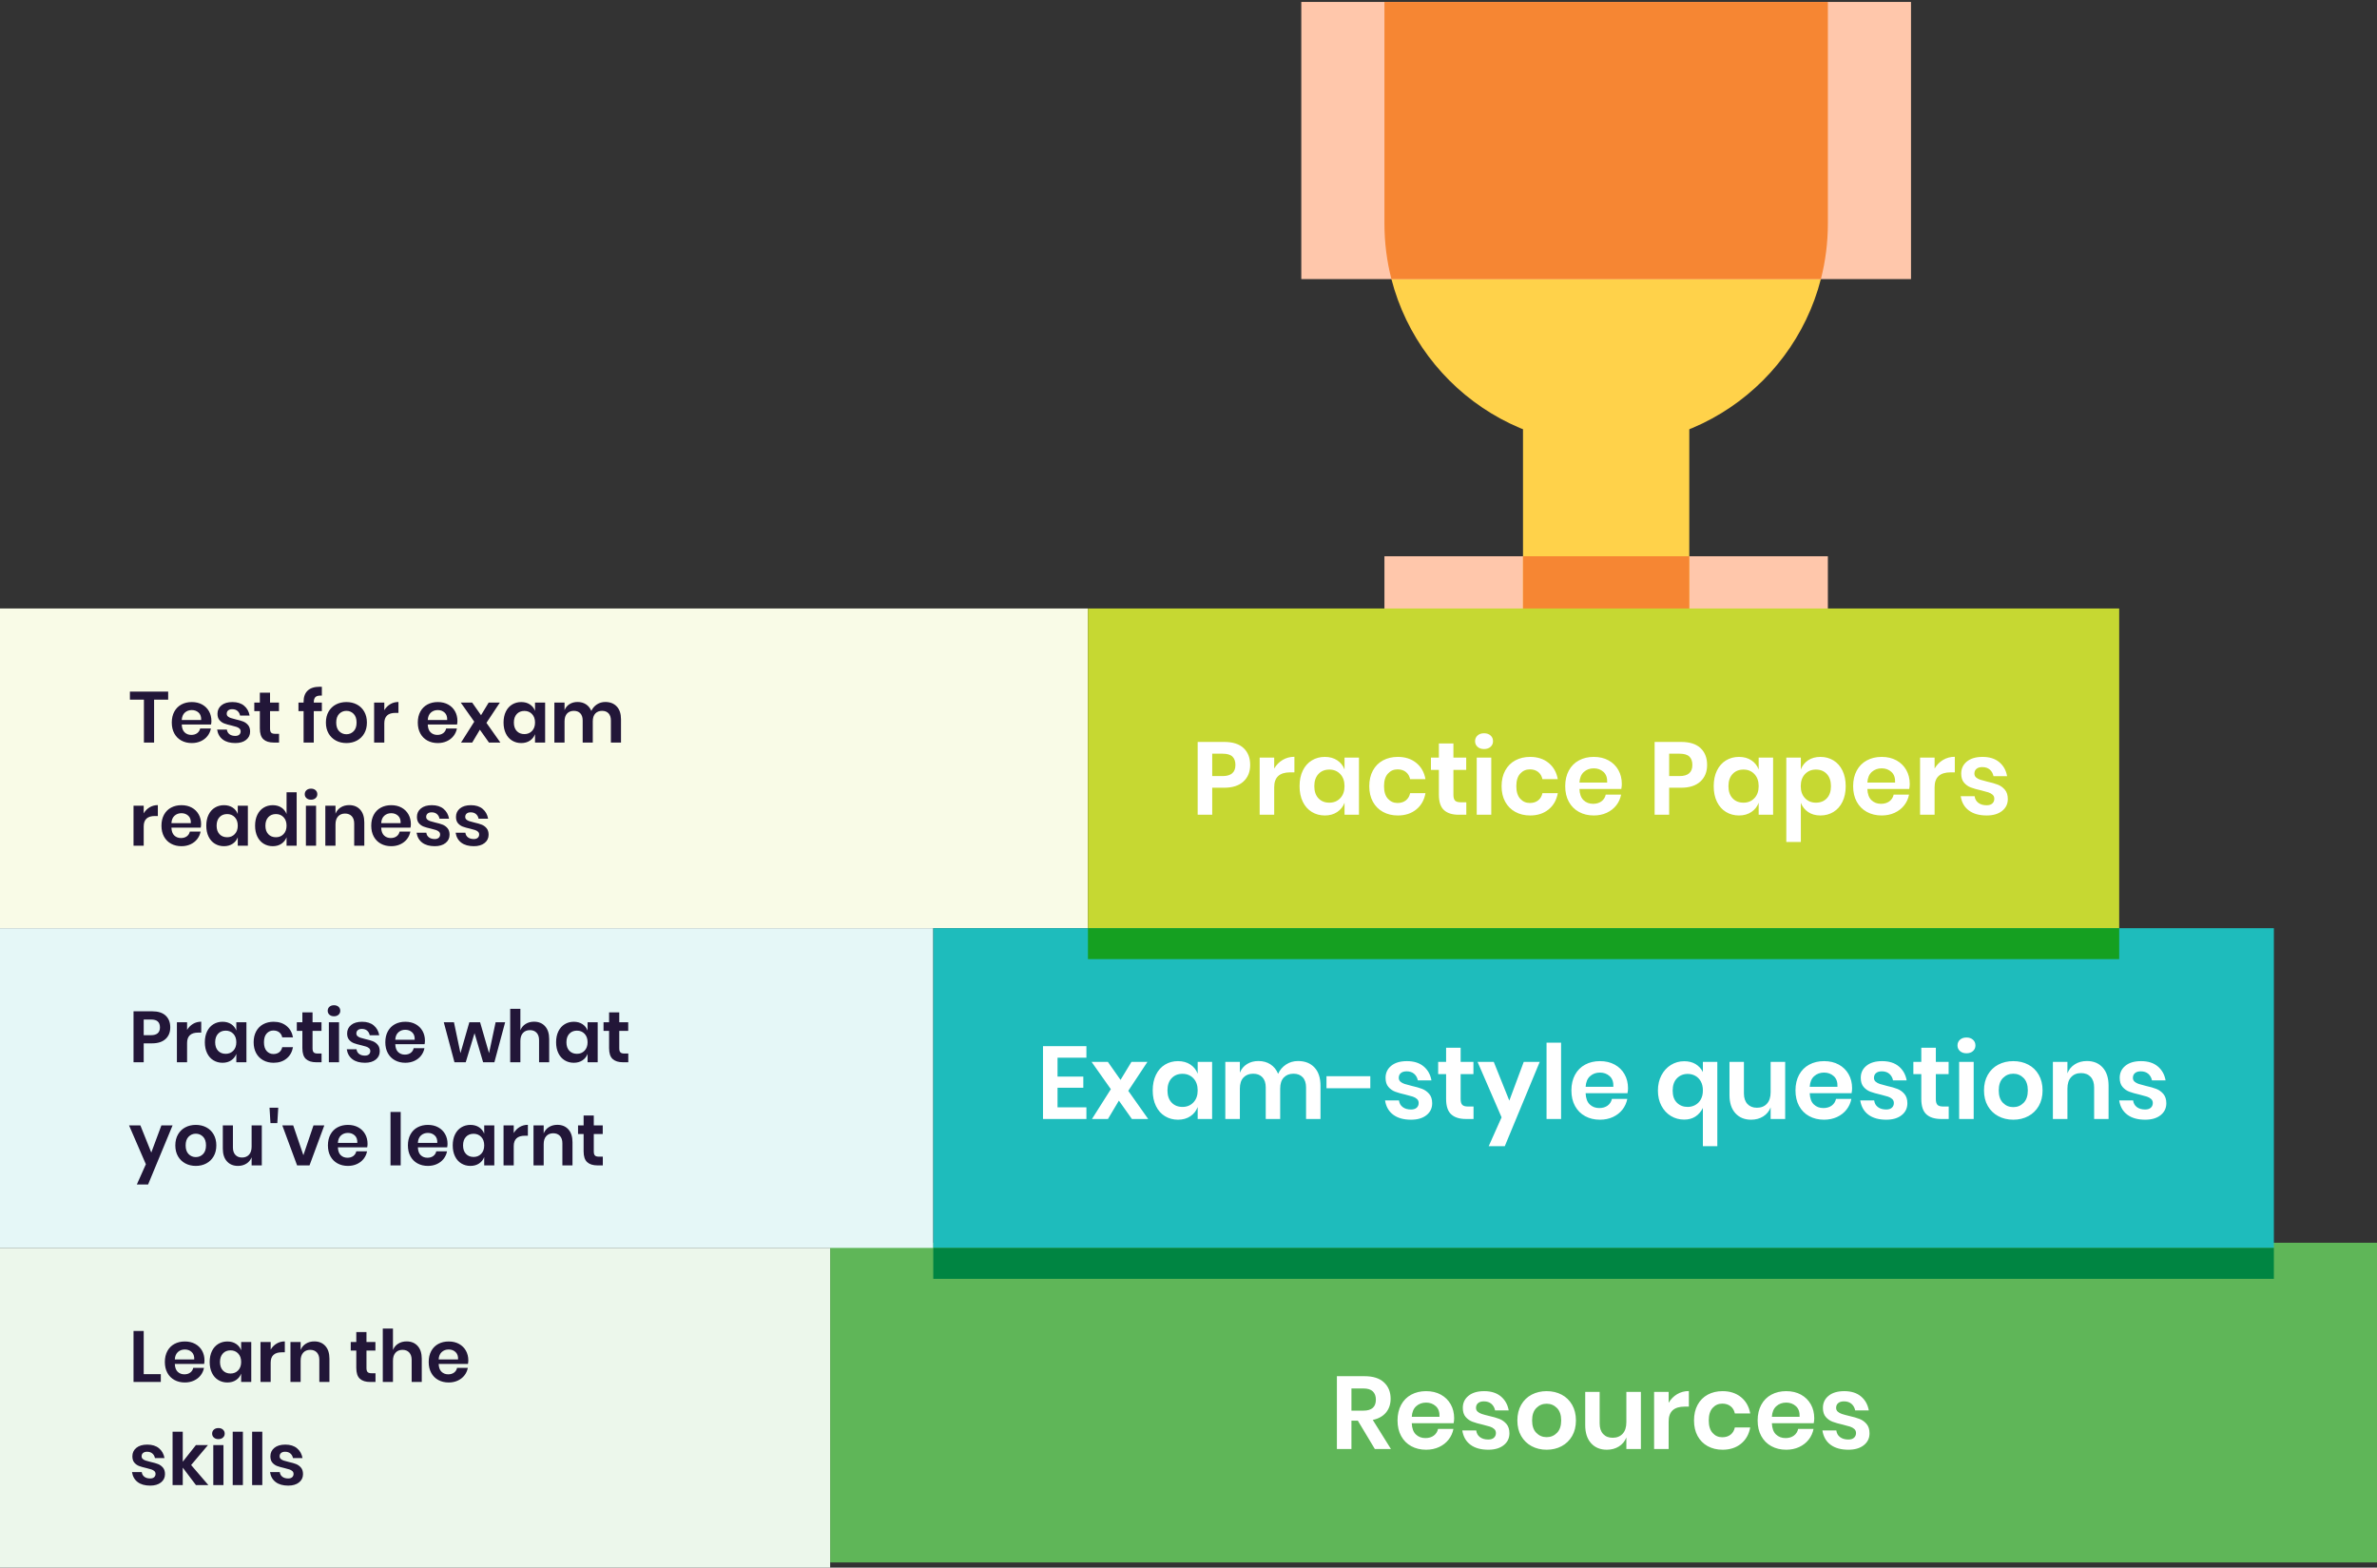 <?xml version="1.0" encoding="UTF-8"?>
<svg width="461px" height="304px" viewBox="0 0 461 304" version="1.1" xmlns="http://www.w3.org/2000/svg" xmlns:xlink="http://www.w3.org/1999/xlink">
    <rect x="0" y="0" width="461" height="304" fill="#333333" stroke="none"/>
    <!-- Generator: Sketch 56.3 (81716) - https://sketch.com -->
    <title>img_blocks</title>
    <desc>Created with Sketch.</desc>
    <g id="🖥-Website" stroke="none" stroke-width="1" fill="none" fill-rule="evenodd">
        <g id="img_blocks" transform="translate(0, -5)" fill-rule="nonzero">
            <g id="Group-13-Copy" transform="translate(247, 0)">
                <rect id="Rectangle" x="0" y="0" width="129" height="129"></rect>
                <g id="Group-10" transform="translate(5.375, 5.375)">
                    <path d="M16.125,0 L102.125,0 L102.125,43 C102.125,66.748 82.873,86 59.125,86 C35.377,86 16.125,66.748 16.125,43 L16.125,0 Z" id="Rectangle" fill="#FFD24A"></path>
                    <rect id="Rectangle" fill="#FFC7AB" x="16.125" y="107.5" width="86" height="10.75"></rect>
                    <rect id="Rectangle" fill="#FFC7AB" x="0" y="0" width="118.25" height="53.75"></rect>
                    <path d="M16.125,-1.77635684e-15 L102.125,-1.77635684e-15 L102.125,43 C102.125,46.712 101.655,50.314 100.77,53.75 L17.48,53.75 C16.595,50.314 16.125,46.712 16.125,43 L16.125,-1.77635684e-15 Z" id="Combined-Shape" fill="#F68633"></path>
                    <rect id="Rectangle" fill="#FFD24A" x="43" y="69.875" width="32.25" height="48.375"></rect>
                    <path d="M43,107.5 L75.25,107.5 L75.25,118.25 L43,118.25 L43,107.5 Z" id="Combined-Shape" fill="#F68633"></path>
                </g>
            </g>
            <rect id="Rectangle-Copy-11" fill="#5FB658" x="161" y="246" width="300" height="62"></rect>
            <rect id="Rectangle-Copy-12" fill="#ECF7EB" transform="translate(80.5, 278) scale(-1, 1) translate(-80.5, -278) " x="0" y="247" width="161" height="62"></rect>
            <rect id="Rectangle-Copy-13" fill="#E5F7F7" transform="translate(90.5, 216) scale(-1, 1) translate(-90.5, -216) " x="0" y="185" width="181" height="62"></rect>
            <rect id="Rectangle-Copy-15" fill="#F9FBE7" transform="translate(105.5, 154) scale(-1, 1) translate(-105.5, -154) " x="0" y="123" width="211" height="62"></rect>
            <rect id="Rectangle-Copy-16" fill="#1EBCBC" x="181" y="185" width="260" height="62"></rect>
            <rect id="Rectangle-Copy-17" fill="#C6D832" x="211" y="123" width="200" height="62"></rect>
            <path d="M235.1,157.76 L235.1,163 L232.28,163 L232.28,148.88 L237.42,148.88 C239.087,148.88 240.343,149.28 241.19,150.08 C242.037,150.88 242.46,151.967 242.46,153.34 C242.46,154.687 242.023,155.76 241.15,156.56 C240.277,157.36 239.033,157.76 237.42,157.76 L235.1,157.76 Z M237.12,155.5 C238.773,155.5 239.6,154.78 239.6,153.34 C239.6,152.633 239.407,152.093 239.02,151.72 C238.633,151.347 238,151.16 237.12,151.16 L235.1,151.16 L235.1,155.5 L237.12,155.5 Z M247.12,154.04 C247.533,153.333 248.08,152.777 248.76,152.37 C249.44,151.963 250.2,151.76 251.04,151.76 L251.04,154.78 L250.22,154.78 C248.153,154.78 247.12,155.74 247.12,157.66 L247.12,163 L244.3,163 L244.3,151.92 L247.12,151.92 L247.12,154.04 Z M256.94,151.78 C257.873,151.78 258.673,152 259.34,152.44 C260.007,152.88 260.48,153.473 260.76,154.22 L260.76,151.92 L263.56,151.92 L263.56,163 L260.76,163 L260.76,160.68 C260.48,161.427 260.007,162.023 259.34,162.47 C258.673,162.917 257.873,163.14 256.94,163.14 C256.007,163.14 255.167,162.913 254.42,162.46 C253.673,162.007 253.09,161.35 252.67,160.49 C252.25,159.63 252.04,158.62 252.04,157.46 C252.04,156.3 252.25,155.29 252.67,154.43 C253.09,153.57 253.673,152.913 254.42,152.46 C255.167,152.007 256.007,151.78 256.94,151.78 Z M257.82,154.24 C256.94,154.24 256.233,154.527 255.7,155.1 C255.167,155.673 254.9,156.46 254.9,157.46 C254.9,158.46 255.167,159.243 255.7,159.81 C256.233,160.377 256.94,160.66 257.82,160.66 C258.673,160.66 259.377,160.37 259.93,159.79 C260.483,159.21 260.76,158.433 260.76,157.46 C260.76,156.473 260.483,155.69 259.93,155.11 C259.377,154.53 258.673,154.24 257.82,154.24 Z M271.1,151.78 C272.527,151.78 273.717,152.167 274.67,152.94 C275.623,153.713 276.22,154.767 276.46,156.1 L273.48,156.1 C273.36,155.513 273.087,155.05 272.66,154.71 C272.233,154.37 271.693,154.2 271.04,154.2 C270.293,154.2 269.67,154.477 269.17,155.03 C268.67,155.583 268.42,156.393 268.42,157.46 C268.42,158.527 268.67,159.337 269.17,159.89 C269.67,160.443 270.293,160.72 271.04,160.72 C271.693,160.72 272.233,160.55 272.66,160.21 C273.087,159.87 273.36,159.407 273.48,158.82 L276.46,158.82 C276.22,160.153 275.623,161.207 274.67,161.98 C273.717,162.753 272.527,163.14 271.1,163.14 C270.02,163.14 269.06,162.91 268.22,162.45 C267.38,161.99 266.727,161.333 266.26,160.48 C265.793,159.627 265.56,158.62 265.56,157.46 C265.56,156.3 265.793,155.29 266.26,154.43 C266.727,153.57 267.38,152.913 268.22,152.46 C269.06,152.007 270.02,151.78 271.1,151.78 Z M284.38,160.58 L284.38,163 L282.9,163 C281.66,163 280.71,162.7 280.05,162.1 C279.39,161.5 279.06,160.5 279.06,159.1 L279.06,154.3 L277.52,154.3 L277.52,151.92 L279.06,151.92 L279.06,149.18 L281.88,149.18 L281.88,151.92 L284.36,151.92 L284.36,154.3 L281.88,154.3 L281.88,159.14 C281.88,159.673 281.987,160.047 282.2,160.26 C282.413,160.473 282.773,160.58 283.28,160.58 L284.38,160.58 Z M286.08,148.74 C286.08,148.287 286.24,147.917 286.56,147.63 C286.88,147.343 287.3,147.2 287.82,147.2 C288.34,147.2 288.76,147.343 289.08,147.63 C289.4,147.917 289.56,148.287 289.56,148.74 C289.56,149.18 289.4,149.543 289.08,149.83 C288.76,150.117 288.34,150.26 287.82,150.26 C287.3,150.26 286.88,150.117 286.56,149.83 C286.24,149.543 286.08,149.18 286.08,148.74 Z M289.22,151.92 L289.22,163 L286.4,163 L286.4,151.92 L289.22,151.92 Z M296.76,151.78 C298.187,151.78 299.377,152.167 300.33,152.94 C301.283,153.713 301.88,154.767 302.12,156.1 L299.14,156.1 C299.02,155.513 298.747,155.05 298.32,154.71 C297.893,154.37 297.353,154.2 296.7,154.2 C295.953,154.2 295.33,154.477 294.83,155.03 C294.33,155.583 294.08,156.393 294.08,157.46 C294.08,158.527 294.33,159.337 294.83,159.89 C295.33,160.443 295.953,160.72 296.7,160.72 C297.353,160.72 297.893,160.55 298.32,160.21 C298.747,159.87 299.02,159.407 299.14,158.82 L302.12,158.82 C301.88,160.153 301.283,161.207 300.33,161.98 C299.377,162.753 298.187,163.14 296.76,163.14 C295.68,163.14 294.72,162.91 293.88,162.45 C293.04,161.99 292.387,161.333 291.92,160.48 C291.453,159.627 291.22,158.62 291.22,157.46 C291.22,156.3 291.453,155.29 291.92,154.43 C292.387,153.57 293.04,152.913 293.88,152.46 C294.72,152.007 295.68,151.78 296.76,151.78 Z M314.54,157.04 C314.54,157.32 314.507,157.64 314.44,158 L306.32,158 C306.36,158.987 306.627,159.713 307.12,160.18 C307.613,160.647 308.227,160.88 308.96,160.88 C309.613,160.88 310.157,160.72 310.59,160.4 C311.023,160.08 311.3,159.647 311.42,159.1 L314.4,159.1 C314.253,159.873 313.94,160.567 313.46,161.18 C312.98,161.793 312.363,162.273 311.61,162.62 C310.857,162.967 310.02,163.14 309.1,163.14 C308.02,163.14 307.06,162.91 306.22,162.45 C305.38,161.99 304.727,161.333 304.26,160.48 C303.793,159.627 303.56,158.62 303.56,157.46 C303.56,156.3 303.793,155.29 304.26,154.43 C304.727,153.57 305.38,152.913 306.22,152.46 C307.06,152.007 308.02,151.78 309.1,151.78 C310.193,151.78 311.15,152.007 311.97,152.46 C312.79,152.913 313.423,153.537 313.87,154.33 C314.317,155.123 314.54,156.027 314.54,157.04 Z M311.7,156.76 C311.74,155.853 311.503,155.167 310.99,154.7 C310.477,154.233 309.847,154 309.1,154 C308.34,154 307.7,154.233 307.18,154.7 C306.66,155.167 306.373,155.853 306.32,156.76 L311.7,156.76 Z M323.72,157.76 L323.72,163 L320.9,163 L320.9,148.88 L326.04,148.88 C327.707,148.88 328.963,149.28 329.81,150.08 C330.657,150.88 331.08,151.967 331.08,153.34 C331.08,154.687 330.643,155.76 329.77,156.56 C328.897,157.36 327.653,157.76 326.04,157.76 L323.72,157.76 Z M325.74,155.5 C327.393,155.5 328.22,154.78 328.22,153.34 C328.22,152.633 328.027,152.093 327.64,151.72 C327.253,151.347 326.62,151.16 325.74,151.16 L323.72,151.16 L323.72,155.5 L325.74,155.5 Z M337.26,151.78 C338.193,151.78 338.993,152 339.66,152.44 C340.327,152.88 340.8,153.473 341.08,154.22 L341.08,151.92 L343.88,151.92 L343.88,163 L341.08,163 L341.08,160.68 C340.8,161.427 340.327,162.023 339.66,162.47 C338.993,162.917 338.193,163.14 337.26,163.14 C336.327,163.14 335.487,162.913 334.74,162.46 C333.993,162.007 333.41,161.35 332.99,160.49 C332.57,159.63 332.36,158.62 332.36,157.46 C332.36,156.3 332.57,155.29 332.99,154.43 C333.41,153.57 333.993,152.913 334.74,152.46 C335.487,152.007 336.327,151.78 337.26,151.78 Z M338.14,154.24 C337.26,154.24 336.553,154.527 336.02,155.1 C335.487,155.673 335.22,156.46 335.22,157.46 C335.22,158.46 335.487,159.243 336.02,159.81 C336.553,160.377 337.26,160.66 338.14,160.66 C338.993,160.66 339.697,160.37 340.25,159.79 C340.803,159.21 341.08,158.433 341.08,157.46 C341.08,156.473 340.803,155.69 340.25,155.11 C339.697,154.53 338.993,154.24 338.14,154.24 Z M353.06,151.78 C353.993,151.78 354.833,152.007 355.58,152.46 C356.327,152.913 356.91,153.57 357.33,154.43 C357.75,155.29 357.96,156.3 357.96,157.46 C357.96,158.62 357.75,159.63 357.33,160.49 C356.91,161.35 356.327,162.007 355.58,162.46 C354.833,162.913 353.993,163.14 353.06,163.14 C352.127,163.14 351.33,162.917 350.67,162.47 C350.01,162.023 349.54,161.427 349.26,160.68 L349.26,168.28 L346.44,168.28 L346.44,151.92 L349.26,151.92 L349.26,154.22 C349.54,153.473 350.01,152.88 350.67,152.44 C351.33,152 352.127,151.78 353.06,151.78 Z M352.18,154.24 C351.327,154.24 350.623,154.53 350.07,155.11 C349.517,155.69 349.24,156.473 349.24,157.46 C349.24,158.433 349.517,159.21 350.07,159.79 C350.623,160.37 351.327,160.66 352.18,160.66 C353.06,160.66 353.767,160.377 354.3,159.81 C354.833,159.243 355.1,158.46 355.1,157.46 C355.1,156.46 354.833,155.673 354.3,155.1 C353.767,154.527 353.06,154.24 352.18,154.24 Z M370.38,157.04 C370.38,157.32 370.347,157.64 370.28,158 L362.16,158 C362.2,158.987 362.467,159.713 362.96,160.18 C363.453,160.647 364.067,160.88 364.8,160.88 C365.453,160.88 365.997,160.72 366.43,160.4 C366.863,160.08 367.14,159.647 367.26,159.1 L370.24,159.1 C370.093,159.873 369.78,160.567 369.3,161.18 C368.82,161.793 368.203,162.273 367.45,162.62 C366.697,162.967 365.86,163.14 364.94,163.14 C363.86,163.14 362.9,162.91 362.06,162.45 C361.22,161.99 360.567,161.333 360.1,160.48 C359.633,159.627 359.4,158.62 359.4,157.46 C359.4,156.3 359.633,155.29 360.1,154.43 C360.567,153.57 361.22,152.913 362.06,152.46 C362.9,152.007 363.86,151.78 364.94,151.78 C366.033,151.78 366.99,152.007 367.81,152.46 C368.63,152.913 369.263,153.537 369.71,154.33 C370.157,155.123 370.38,156.027 370.38,157.04 Z M367.54,156.76 C367.58,155.853 367.343,155.167 366.83,154.7 C366.317,154.233 365.687,154 364.94,154 C364.18,154 363.54,154.233 363.02,154.7 C362.5,155.167 362.213,155.853 362.16,156.76 L367.54,156.76 Z M375.2,154.04 C375.613,153.333 376.16,152.777 376.84,152.37 C377.52,151.963 378.28,151.76 379.12,151.76 L379.12,154.78 L378.3,154.78 C376.233,154.78 375.2,155.74 375.2,157.66 L375.2,163 L372.38,163 L372.38,151.92 L375.2,151.92 L375.2,154.04 Z M384.5,151.78 C385.847,151.78 386.927,152.12 387.74,152.8 C388.553,153.48 389.06,154.387 389.26,155.52 L386.62,155.52 C386.513,154.987 386.273,154.56 385.9,154.24 C385.527,153.92 385.04,153.76 384.44,153.76 C383.96,153.76 383.587,153.873 383.32,154.1 C383.053,154.327 382.92,154.633 382.92,155.02 C382.92,155.327 383.027,155.573 383.24,155.76 C383.453,155.947 383.72,156.093 384.04,156.2 C384.36,156.307 384.82,156.433 385.42,156.58 C386.26,156.767 386.943,156.963 387.47,157.17 C387.997,157.377 388.45,157.703 388.83,158.15 C389.21,158.597 389.4,159.2 389.4,159.96 C389.4,160.907 389.03,161.673 388.29,162.26 C387.55,162.847 386.553,163.14 385.3,163.14 C383.86,163.14 382.707,162.817 381.84,162.17 C380.973,161.523 380.447,160.6 380.26,159.4 L382.96,159.4 C383.027,159.947 383.267,160.377 383.68,160.69 C384.093,161.003 384.633,161.16 385.3,161.16 C385.78,161.16 386.147,161.043 386.4,160.81 C386.653,160.577 386.78,160.273 386.78,159.9 C386.78,159.58 386.67,159.32 386.45,159.12 C386.23,158.92 385.957,158.767 385.63,158.66 C385.303,158.553 384.84,158.427 384.24,158.28 C383.413,158.093 382.743,157.903 382.23,157.71 C381.717,157.517 381.277,157.207 380.91,156.78 C380.543,156.353 380.36,155.767 380.36,155.02 C380.36,154.06 380.727,153.28 381.46,152.68 C382.193,152.08 383.207,151.78 384.5,151.78 Z" id="PracticePapers" fill="#FFFFFF"></path>
            <path d="M205.1,210.12 L205.1,213.78 L210.1,213.78 L210.1,215.94 L205.1,215.94 L205.1,219.74 L210.7,219.74 L210.7,222 L202.28,222 L202.28,207.88 L210.7,207.88 L210.7,210.12 L205.1,210.12 Z M219.52,222 L217,218.44 L214.88,222 L211.78,222 L215.44,216.22 L211.7,210.92 L214.86,210.92 L217.32,214.42 L219.44,210.92 L222.54,210.92 L218.82,216.54 L222.68,222 L219.52,222 Z M228.46,210.78 C229.393,210.78 230.193,211 230.86,211.44 C231.527,211.88 232,212.473 232.28,213.22 L232.28,210.92 L235.08,210.92 L235.08,222 L232.28,222 L232.28,219.68 C232,220.427 231.527,221.023 230.86,221.47 C230.193,221.917 229.393,222.14 228.46,222.14 C227.527,222.14 226.687,221.913 225.94,221.46 C225.193,221.007 224.61,220.35 224.19,219.49 C223.77,218.63 223.56,217.62 223.56,216.46 C223.56,215.3 223.77,214.29 224.19,213.43 C224.61,212.57 225.193,211.913 225.94,211.46 C226.687,211.007 227.527,210.78 228.46,210.78 Z M229.34,213.24 C228.46,213.24 227.753,213.527 227.22,214.1 C226.687,214.673 226.42,215.46 226.42,216.46 C226.42,217.46 226.687,218.243 227.22,218.81 C227.753,219.377 228.46,219.66 229.34,219.66 C230.193,219.66 230.897,219.37 231.45,218.79 C232.003,218.21 232.28,217.433 232.28,216.46 C232.28,215.473 232.003,214.69 231.45,214.11 C230.897,213.53 230.193,213.24 229.34,213.24 Z M251.74,210.76 C253.087,210.76 254.15,211.177 254.93,212.01 C255.71,212.843 256.1,214.027 256.1,215.56 L256.1,222 L253.3,222 L253.3,215.88 C253.3,215.027 253.083,214.37 252.65,213.91 C252.217,213.45 251.62,213.22 250.86,213.22 C250.073,213.22 249.447,213.467 248.98,213.96 C248.513,214.453 248.28,215.173 248.28,216.12 L248.28,222 L245.48,222 L245.48,215.88 C245.48,215.027 245.263,214.37 244.83,213.91 C244.397,213.45 243.8,213.22 243.04,213.22 C242.253,213.22 241.627,213.467 241.16,213.96 C240.693,214.453 240.46,215.173 240.46,216.12 L240.46,222 L237.64,222 L237.64,210.92 L240.46,210.92 L240.46,213.02 C240.753,212.3 241.217,211.743 241.85,211.35 C242.483,210.957 243.22,210.76 244.06,210.76 C244.953,210.76 245.73,210.973 246.39,211.4 C247.05,211.827 247.547,212.44 247.88,213.24 C248.227,212.48 248.743,211.877 249.43,211.43 C250.117,210.983 250.887,210.76 251.74,210.76 Z M265.76,213.7 L265.76,216.04 L257.26,216.04 L257.26,213.7 L265.76,213.7 Z M272.86,210.78 C274.207,210.78 275.287,211.12 276.1,211.8 C276.913,212.48 277.42,213.387 277.62,214.52 L274.98,214.52 C274.873,213.987 274.633,213.56 274.26,213.24 C273.887,212.92 273.4,212.76 272.8,212.76 C272.32,212.76 271.947,212.873 271.68,213.1 C271.413,213.327 271.28,213.633 271.28,214.02 C271.28,214.327 271.387,214.573 271.6,214.76 C271.813,214.947 272.08,215.093 272.4,215.2 C272.72,215.307 273.18,215.433 273.78,215.58 C274.62,215.767 275.303,215.963 275.83,216.17 C276.357,216.377 276.81,216.703 277.19,217.15 C277.57,217.597 277.76,218.2 277.76,218.96 C277.76,219.907 277.39,220.673 276.65,221.26 C275.91,221.847 274.913,222.14 273.66,222.14 C272.22,222.14 271.067,221.817 270.2,221.17 C269.333,220.523 268.807,219.6 268.62,218.4 L271.32,218.4 C271.387,218.947 271.627,219.377 272.04,219.69 C272.453,220.003 272.993,220.16 273.66,220.16 C274.14,220.16 274.507,220.043 274.76,219.81 C275.013,219.577 275.14,219.273 275.14,218.9 C275.14,218.58 275.03,218.32 274.81,218.12 C274.59,217.92 274.317,217.767 273.99,217.66 C273.663,217.553 273.2,217.427 272.6,217.28 C271.773,217.093 271.103,216.903 270.59,216.71 C270.077,216.517 269.637,216.207 269.27,215.78 C268.903,215.353 268.72,214.767 268.72,214.02 C268.72,213.06 269.087,212.28 269.82,211.68 C270.553,211.08 271.567,210.78 272.86,210.78 Z M285.78,219.58 L285.78,222 L284.3,222 C283.06,222 282.11,221.7 281.45,221.1 C280.79,220.5 280.46,219.5 280.46,218.1 L280.46,213.3 L278.92,213.3 L278.92,210.92 L280.46,210.92 L280.46,208.18 L283.28,208.18 L283.28,210.92 L285.76,210.92 L285.76,213.3 L283.28,213.3 L283.28,218.14 C283.28,218.673 283.387,219.047 283.6,219.26 C283.813,219.473 284.173,219.58 284.68,219.58 L285.78,219.58 Z M289.7,210.92 L292.72,218.44 L295.52,210.92 L298.62,210.92 L291.84,227.28 L288.72,227.28 L291.22,221.68 L286.56,210.92 L289.7,210.92 Z M302.76,207.2 L302.76,222 L299.94,222 L299.94,207.2 L302.76,207.2 Z M315.74,216.04 C315.74,216.32 315.707,216.64 315.64,217 L307.52,217 C307.56,217.987 307.827,218.713 308.32,219.18 C308.813,219.647 309.427,219.88 310.16,219.88 C310.813,219.88 311.357,219.72 311.79,219.4 C312.223,219.08 312.5,218.647 312.62,218.1 L315.6,218.1 C315.453,218.873 315.14,219.567 314.66,220.18 C314.18,220.793 313.563,221.273 312.81,221.62 C312.057,221.967 311.22,222.14 310.3,222.14 C309.22,222.14 308.26,221.91 307.42,221.45 C306.58,220.99 305.927,220.333 305.46,219.48 C304.993,218.627 304.76,217.62 304.76,216.46 C304.76,215.3 304.993,214.29 305.46,213.43 C305.927,212.57 306.58,211.913 307.42,211.46 C308.26,211.007 309.22,210.78 310.3,210.78 C311.393,210.78 312.35,211.007 313.17,211.46 C313.99,211.913 314.623,212.537 315.07,213.33 C315.517,214.123 315.74,215.027 315.74,216.04 Z M312.9,215.76 C312.94,214.853 312.703,214.167 312.19,213.7 C311.677,213.233 311.047,213 310.3,213 C309.54,213 308.9,213.233 308.38,213.7 C307.86,214.167 307.573,214.853 307.52,215.76 L312.9,215.76 Z M326.64,210.8 C327.493,210.8 328.227,210.983 328.84,211.35 C329.453,211.717 329.927,212.233 330.26,212.9 L330.26,210.92 L333.06,210.92 L333.06,227.28 L330.26,227.28 L330.26,219.86 C329.9,220.58 329.417,221.137 328.81,221.53 C328.203,221.923 327.48,222.12 326.64,222.12 C325.693,222.12 324.833,221.887 324.06,221.42 C323.287,220.953 322.673,220.293 322.22,219.44 C321.767,218.587 321.54,217.607 321.54,216.5 C321.54,215.38 321.767,214.39 322.22,213.53 C322.673,212.67 323.287,212 324.06,211.52 C324.833,211.04 325.693,210.8 326.64,210.8 Z M327.32,213.26 C326.48,213.26 325.783,213.543 325.23,214.11 C324.677,214.677 324.4,215.473 324.4,216.5 C324.4,217.527 324.677,218.31 325.23,218.85 C325.783,219.39 326.48,219.66 327.32,219.66 C327.84,219.66 328.327,219.537 328.78,219.29 C329.233,219.043 329.593,218.68 329.86,218.2 C330.127,217.72 330.26,217.14 330.26,216.46 C330.26,215.78 330.127,215.2 329.86,214.72 C329.593,214.24 329.237,213.877 328.79,213.63 C328.343,213.383 327.853,213.26 327.32,213.26 Z M346.22,210.92 L346.22,222 L343.4,222 L343.4,219.76 C343.107,220.507 342.623,221.09 341.95,221.51 C341.277,221.93 340.5,222.14 339.62,222.14 C338.34,222.14 337.32,221.72 336.56,220.88 C335.8,220.04 335.42,218.867 335.42,217.36 L335.42,210.92 L338.22,210.92 L338.22,217.04 C338.22,217.92 338.447,218.603 338.9,219.09 C339.353,219.577 339.967,219.82 340.74,219.82 C341.553,219.82 342.2,219.56 342.68,219.04 C343.16,218.52 343.4,217.773 343.4,216.8 L343.4,210.92 L346.22,210.92 Z M359.2,216.04 C359.2,216.32 359.167,216.64 359.1,217 L350.98,217 C351.02,217.987 351.287,218.713 351.78,219.18 C352.273,219.647 352.887,219.88 353.62,219.88 C354.273,219.88 354.817,219.72 355.25,219.4 C355.683,219.08 355.96,218.647 356.08,218.1 L359.06,218.1 C358.913,218.873 358.6,219.567 358.12,220.18 C357.64,220.793 357.023,221.273 356.27,221.62 C355.517,221.967 354.68,222.14 353.76,222.14 C352.68,222.14 351.72,221.91 350.88,221.45 C350.04,220.99 349.387,220.333 348.92,219.48 C348.453,218.627 348.22,217.62 348.22,216.46 C348.22,215.3 348.453,214.29 348.92,213.43 C349.387,212.57 350.04,211.913 350.88,211.46 C351.72,211.007 352.68,210.78 353.76,210.78 C354.853,210.78 355.81,211.007 356.63,211.46 C357.45,211.913 358.083,212.537 358.53,213.33 C358.977,214.123 359.2,215.027 359.2,216.04 Z M356.36,215.76 C356.4,214.853 356.163,214.167 355.65,213.7 C355.137,213.233 354.507,213 353.76,213 C353,213 352.36,213.233 351.84,213.7 C351.32,214.167 351.033,214.853 350.98,215.76 L356.36,215.76 Z M365.02,210.78 C366.367,210.78 367.447,211.12 368.26,211.8 C369.073,212.48 369.58,213.387 369.78,214.52 L367.14,214.52 C367.033,213.987 366.793,213.56 366.42,213.24 C366.047,212.92 365.56,212.76 364.96,212.76 C364.48,212.76 364.107,212.873 363.84,213.1 C363.573,213.327 363.44,213.633 363.44,214.02 C363.44,214.327 363.547,214.573 363.76,214.76 C363.973,214.947 364.24,215.093 364.56,215.2 C364.88,215.307 365.34,215.433 365.94,215.58 C366.78,215.767 367.463,215.963 367.99,216.17 C368.517,216.377 368.97,216.703 369.35,217.15 C369.73,217.597 369.92,218.2 369.92,218.96 C369.92,219.907 369.55,220.673 368.81,221.26 C368.07,221.847 367.073,222.14 365.82,222.14 C364.38,222.14 363.227,221.817 362.36,221.17 C361.493,220.523 360.967,219.6 360.78,218.4 L363.48,218.4 C363.547,218.947 363.787,219.377 364.2,219.69 C364.613,220.003 365.153,220.16 365.82,220.16 C366.3,220.16 366.667,220.043 366.92,219.81 C367.173,219.577 367.3,219.273 367.3,218.9 C367.3,218.58 367.19,218.32 366.97,218.12 C366.75,217.92 366.477,217.767 366.15,217.66 C365.823,217.553 365.36,217.427 364.76,217.28 C363.933,217.093 363.263,216.903 362.75,216.71 C362.237,216.517 361.797,216.207 361.43,215.78 C361.063,215.353 360.88,214.767 360.88,214.02 C360.88,213.06 361.247,212.28 361.98,211.68 C362.713,211.08 363.727,210.78 365.02,210.78 Z M377.94,219.58 L377.94,222 L376.46,222 C375.22,222 374.27,221.7 373.61,221.1 C372.95,220.5 372.62,219.5 372.62,218.1 L372.62,213.3 L371.08,213.3 L371.08,210.92 L372.62,210.92 L372.62,208.18 L375.44,208.18 L375.44,210.92 L377.92,210.92 L377.92,213.3 L375.44,213.3 L375.44,218.14 C375.44,218.673 375.547,219.047 375.76,219.26 C375.973,219.473 376.333,219.58 376.84,219.58 L377.94,219.58 Z M379.64,207.74 C379.64,207.287 379.8,206.917 380.12,206.63 C380.44,206.343 380.86,206.2 381.38,206.2 C381.9,206.2 382.32,206.343 382.64,206.63 C382.96,206.917 383.12,207.287 383.12,207.74 C383.12,208.18 382.96,208.543 382.64,208.83 C382.32,209.117 381.9,209.26 381.38,209.26 C380.86,209.26 380.44,209.117 380.12,208.83 C379.8,208.543 379.64,208.18 379.64,207.74 Z M382.78,210.92 L382.78,222 L379.96,222 L379.96,210.92 L382.78,210.92 Z M390.46,210.78 C391.54,210.78 392.51,211.007 393.37,211.46 C394.23,211.913 394.907,212.57 395.4,213.43 C395.893,214.29 396.14,215.3 396.14,216.46 C396.14,217.62 395.893,218.627 395.4,219.48 C394.907,220.333 394.23,220.99 393.37,221.45 C392.51,221.91 391.54,222.14 390.46,222.14 C389.38,222.14 388.41,221.91 387.55,221.45 C386.69,220.99 386.013,220.333 385.52,219.48 C385.027,218.627 384.78,217.62 384.78,216.46 C384.78,215.3 385.027,214.29 385.52,213.43 C386.013,212.57 386.69,211.913 387.55,211.46 C388.41,211.007 389.38,210.78 390.46,210.78 Z M390.46,213.22 C389.673,213.22 389.007,213.497 388.46,214.05 C387.913,214.603 387.64,215.407 387.64,216.46 C387.64,217.513 387.913,218.317 388.46,218.87 C389.007,219.423 389.673,219.7 390.46,219.7 C391.247,219.7 391.913,219.423 392.46,218.87 C393.007,218.317 393.28,217.513 393.28,216.46 C393.28,215.407 393.007,214.603 392.46,214.05 C391.913,213.497 391.247,213.22 390.46,213.22 Z M404.74,210.76 C406.02,210.76 407.04,211.18 407.8,212.02 C408.56,212.86 408.94,214.04 408.94,215.56 L408.94,222 L406.14,222 L406.14,215.88 C406.14,215 405.913,214.317 405.46,213.83 C405.007,213.343 404.387,213.1 403.6,213.1 C402.8,213.1 402.16,213.36 401.68,213.88 C401.2,214.4 400.96,215.147 400.96,216.12 L400.96,222 L398.14,222 L398.14,210.92 L400.96,210.92 L400.96,213.14 C401.253,212.393 401.737,211.81 402.41,211.39 C403.083,210.97 403.86,210.76 404.74,210.76 Z M415.24,210.78 C416.587,210.78 417.667,211.12 418.48,211.8 C419.293,212.48 419.8,213.387 420,214.52 L417.36,214.52 C417.253,213.987 417.013,213.56 416.64,213.24 C416.267,212.92 415.78,212.76 415.18,212.76 C414.7,212.76 414.327,212.873 414.06,213.1 C413.793,213.327 413.66,213.633 413.66,214.02 C413.66,214.327 413.767,214.573 413.98,214.76 C414.193,214.947 414.46,215.093 414.78,215.2 C415.1,215.307 415.56,215.433 416.16,215.58 C417,215.767 417.683,215.963 418.21,216.17 C418.737,216.377 419.19,216.703 419.57,217.15 C419.95,217.597 420.14,218.2 420.14,218.96 C420.14,219.907 419.77,220.673 419.03,221.26 C418.29,221.847 417.293,222.14 416.04,222.14 C414.6,222.14 413.447,221.817 412.58,221.17 C411.713,220.523 411.187,219.6 411,218.4 L413.7,218.4 C413.767,218.947 414.007,219.377 414.42,219.69 C414.833,220.003 415.373,220.16 416.04,220.16 C416.52,220.16 416.887,220.043 417.14,219.81 C417.393,219.577 417.52,219.273 417.52,218.9 C417.52,218.58 417.41,218.32 417.19,218.12 C416.97,217.92 416.697,217.767 416.37,217.66 C416.043,217.553 415.58,217.427 414.98,217.28 C414.153,217.093 413.483,216.903 412.97,216.71 C412.457,216.517 412.017,216.207 411.65,215.78 C411.283,215.353 411.1,214.767 411.1,214.02 C411.1,213.06 411.467,212.28 412.2,211.68 C412.933,211.08 413.947,210.78 415.24,210.78 Z" id="Exam-stylequestions" fill="#FFFFFF"></path>
            <path d="M266.64,286 L263.34,280.5 L262.1,280.5 L262.1,286 L259.28,286 L259.28,271.88 L264.66,271.88 C266.3,271.88 267.55,272.28 268.41,273.08 C269.27,273.88 269.7,274.933 269.7,276.24 C269.7,277.307 269.403,278.2 268.81,278.92 C268.217,279.64 267.36,280.12 266.24,280.36 L269.76,286 L266.64,286 Z M262.1,278.56 L264.42,278.56 C266.033,278.56 266.84,277.847 266.84,276.42 C266.84,275.74 266.643,275.21 266.25,274.83 C265.857,274.45 265.247,274.26 264.42,274.26 L262.1,274.26 L262.1,278.56 Z M282.02,280.04 C282.02,280.32 281.987,280.64 281.92,281 L273.8,281 C273.84,281.987 274.107,282.713 274.6,283.18 C275.093,283.647 275.707,283.88 276.44,283.88 C277.093,283.88 277.637,283.72 278.07,283.4 C278.503,283.08 278.78,282.647 278.9,282.1 L281.88,282.1 C281.733,282.873 281.42,283.567 280.94,284.18 C280.46,284.793 279.843,285.273 279.09,285.62 C278.337,285.967 277.5,286.14 276.58,286.14 C275.5,286.14 274.54,285.91 273.7,285.45 C272.86,284.99 272.207,284.333 271.74,283.48 C271.273,282.627 271.04,281.62 271.04,280.46 C271.04,279.3 271.273,278.29 271.74,277.43 C272.207,276.57 272.86,275.913 273.7,275.46 C274.54,275.007 275.5,274.78 276.58,274.78 C277.673,274.78 278.63,275.007 279.45,275.46 C280.27,275.913 280.903,276.537 281.35,277.33 C281.797,278.123 282.02,279.027 282.02,280.04 Z M279.18,279.76 C279.22,278.853 278.983,278.167 278.47,277.7 C277.957,277.233 277.327,277 276.58,277 C275.82,277 275.18,277.233 274.66,277.7 C274.14,278.167 273.853,278.853 273.8,279.76 L279.18,279.76 Z M287.84,274.78 C289.187,274.78 290.267,275.12 291.08,275.8 C291.893,276.48 292.4,277.387 292.6,278.52 L289.96,278.52 C289.853,277.987 289.613,277.56 289.24,277.24 C288.867,276.92 288.38,276.76 287.78,276.76 C287.3,276.76 286.927,276.873 286.66,277.1 C286.393,277.327 286.26,277.633 286.26,278.02 C286.26,278.327 286.367,278.573 286.58,278.76 C286.793,278.947 287.06,279.093 287.38,279.2 C287.7,279.307 288.16,279.433 288.76,279.58 C289.6,279.767 290.283,279.963 290.81,280.17 C291.337,280.377 291.79,280.703 292.17,281.15 C292.55,281.597 292.74,282.2 292.74,282.96 C292.74,283.907 292.37,284.673 291.63,285.26 C290.89,285.847 289.893,286.14 288.64,286.14 C287.2,286.14 286.047,285.817 285.18,285.17 C284.313,284.523 283.787,283.6 283.6,282.4 L286.3,282.4 C286.367,282.947 286.607,283.377 287.02,283.69 C287.433,284.003 287.973,284.16 288.64,284.16 C289.12,284.16 289.487,284.043 289.74,283.81 C289.993,283.577 290.12,283.273 290.12,282.9 C290.12,282.58 290.01,282.32 289.79,282.12 C289.57,281.92 289.297,281.767 288.97,281.66 C288.643,281.553 288.18,281.427 287.58,281.28 C286.753,281.093 286.083,280.903 285.57,280.71 C285.057,280.517 284.617,280.207 284.25,279.78 C283.883,279.353 283.7,278.767 283.7,278.02 C283.7,277.06 284.067,276.28 284.8,275.68 C285.533,275.08 286.547,274.78 287.84,274.78 Z M299.96,274.78 C301.04,274.78 302.01,275.007 302.87,275.46 C303.73,275.913 304.407,276.57 304.9,277.43 C305.393,278.29 305.64,279.3 305.64,280.46 C305.64,281.62 305.393,282.627 304.9,283.48 C304.407,284.333 303.73,284.99 302.87,285.45 C302.01,285.91 301.04,286.14 299.96,286.14 C298.88,286.14 297.91,285.91 297.05,285.45 C296.19,284.99 295.513,284.333 295.02,283.48 C294.527,282.627 294.28,281.62 294.28,280.46 C294.28,279.3 294.527,278.29 295.02,277.43 C295.513,276.57 296.19,275.913 297.05,275.46 C297.91,275.007 298.88,274.78 299.96,274.78 Z M299.96,277.22 C299.173,277.22 298.507,277.497 297.96,278.05 C297.413,278.603 297.14,279.407 297.14,280.46 C297.14,281.513 297.413,282.317 297.96,282.87 C298.507,283.423 299.173,283.7 299.96,283.7 C300.747,283.7 301.413,283.423 301.96,282.87 C302.507,282.317 302.78,281.513 302.78,280.46 C302.78,279.407 302.507,278.603 301.96,278.05 C301.413,277.497 300.747,277.22 299.96,277.22 Z M318.24,274.92 L318.24,286 L315.42,286 L315.42,283.76 C315.127,284.507 314.643,285.09 313.97,285.51 C313.297,285.93 312.52,286.14 311.64,286.14 C310.36,286.14 309.34,285.72 308.58,284.88 C307.82,284.04 307.44,282.867 307.44,281.36 L307.44,274.92 L310.24,274.92 L310.24,281.04 C310.24,281.92 310.467,282.603 310.92,283.09 C311.373,283.577 311.987,283.82 312.76,283.82 C313.573,283.82 314.22,283.56 314.7,283.04 C315.18,282.52 315.42,281.773 315.42,280.8 L315.42,274.92 L318.24,274.92 Z M323.62,277.04 C324.033,276.333 324.58,275.777 325.26,275.37 C325.94,274.963 326.7,274.76 327.54,274.76 L327.54,277.78 L326.72,277.78 C324.653,277.78 323.62,278.74 323.62,280.66 L323.62,286 L320.8,286 L320.8,274.92 L323.62,274.92 L323.62,277.04 Z M334.08,274.78 C335.507,274.78 336.697,275.167 337.65,275.94 C338.603,276.713 339.2,277.767 339.44,279.1 L336.46,279.1 C336.34,278.513 336.067,278.05 335.64,277.71 C335.213,277.37 334.673,277.2 334.02,277.2 C333.273,277.2 332.65,277.477 332.15,278.03 C331.65,278.583 331.4,279.393 331.4,280.46 C331.4,281.527 331.65,282.337 332.15,282.89 C332.65,283.443 333.273,283.72 334.02,283.72 C334.673,283.72 335.213,283.55 335.64,283.21 C336.067,282.87 336.34,282.407 336.46,281.82 L339.44,281.82 C339.2,283.153 338.603,284.207 337.65,284.98 C336.697,285.753 335.507,286.14 334.08,286.14 C333,286.14 332.04,285.91 331.2,285.45 C330.36,284.99 329.707,284.333 329.24,283.48 C328.773,282.627 328.54,281.62 328.54,280.46 C328.54,279.3 328.773,278.29 329.24,277.43 C329.707,276.57 330.36,275.913 331.2,275.46 C332.04,275.007 333,274.78 334.08,274.78 Z M351.86,280.04 C351.86,280.32 351.827,280.64 351.76,281 L343.64,281 C343.68,281.987 343.947,282.713 344.44,283.18 C344.933,283.647 345.547,283.88 346.28,283.88 C346.933,283.88 347.477,283.72 347.91,283.4 C348.343,283.08 348.62,282.647 348.74,282.1 L351.72,282.1 C351.573,282.873 351.26,283.567 350.78,284.18 C350.3,284.793 349.683,285.273 348.93,285.62 C348.177,285.967 347.34,286.14 346.42,286.14 C345.34,286.14 344.38,285.91 343.54,285.45 C342.7,284.99 342.047,284.333 341.58,283.48 C341.113,282.627 340.88,281.62 340.88,280.46 C340.88,279.3 341.113,278.29 341.58,277.43 C342.047,276.57 342.7,275.913 343.54,275.46 C344.38,275.007 345.34,274.78 346.42,274.78 C347.513,274.78 348.47,275.007 349.29,275.46 C350.11,275.913 350.743,276.537 351.19,277.33 C351.637,278.123 351.86,279.027 351.86,280.04 Z M349.02,279.76 C349.06,278.853 348.823,278.167 348.31,277.7 C347.797,277.233 347.167,277 346.42,277 C345.66,277 345.02,277.233 344.5,277.7 C343.98,278.167 343.693,278.853 343.64,279.76 L349.02,279.76 Z M357.68,274.78 C359.027,274.78 360.107,275.12 360.92,275.8 C361.733,276.48 362.24,277.387 362.44,278.52 L359.8,278.52 C359.693,277.987 359.453,277.56 359.08,277.24 C358.707,276.92 358.22,276.76 357.62,276.76 C357.14,276.76 356.767,276.873 356.5,277.1 C356.233,277.327 356.1,277.633 356.1,278.02 C356.1,278.327 356.207,278.573 356.42,278.76 C356.633,278.947 356.9,279.093 357.22,279.2 C357.54,279.307 358,279.433 358.6,279.58 C359.44,279.767 360.123,279.963 360.65,280.17 C361.177,280.377 361.63,280.703 362.01,281.15 C362.39,281.597 362.58,282.2 362.58,282.96 C362.58,283.907 362.21,284.673 361.47,285.26 C360.73,285.847 359.733,286.14 358.48,286.14 C357.04,286.14 355.887,285.817 355.02,285.17 C354.153,284.523 353.627,283.6 353.44,282.4 L356.14,282.4 C356.207,282.947 356.447,283.377 356.86,283.69 C357.273,284.003 357.813,284.16 358.48,284.16 C358.96,284.16 359.327,284.043 359.58,283.81 C359.833,283.577 359.96,283.273 359.96,282.9 C359.96,282.58 359.85,282.32 359.63,282.12 C359.41,281.92 359.137,281.767 358.81,281.66 C358.483,281.553 358.02,281.427 357.42,281.28 C356.593,281.093 355.923,280.903 355.41,280.71 C354.897,280.517 354.457,280.207 354.09,279.78 C353.723,279.353 353.54,278.767 353.54,278.02 C353.54,277.06 353.907,276.28 354.64,275.68 C355.373,275.08 356.387,274.78 357.68,274.78 Z" id="Resources" fill="#FFFFFF"></path>
            <path d="M27.87,271.488 L31.188,271.488 L31.188,273 L25.896,273 L25.896,263.116 L27.87,263.116 L27.87,271.488 Z M39.658,268.828 C39.658,269.024 39.635,269.248 39.588,269.5 L33.904,269.5 C33.932,270.191 34.119,270.699 34.464,271.026 C34.809,271.353 35.239,271.516 35.752,271.516 C36.209,271.516 36.59,271.404 36.893,271.18 C37.196,270.956 37.39,270.653 37.474,270.27 L39.56,270.27 C39.457,270.811 39.238,271.297 38.902,271.726 C38.566,272.155 38.134,272.491 37.607,272.734 C37.08,272.977 36.494,273.098 35.85,273.098 C35.094,273.098 34.422,272.937 33.834,272.615 C33.246,272.293 32.789,271.833 32.462,271.236 C32.135,270.639 31.972,269.934 31.972,269.122 C31.972,268.31 32.135,267.603 32.462,267.001 C32.789,266.399 33.246,265.939 33.834,265.622 C34.422,265.305 35.094,265.146 35.85,265.146 C36.615,265.146 37.285,265.305 37.859,265.622 C38.433,265.939 38.876,266.376 39.189,266.931 C39.502,267.486 39.658,268.119 39.658,268.828 Z M37.67,268.632 C37.698,267.997 37.532,267.517 37.173,267.19 C36.814,266.863 36.373,266.7 35.85,266.7 C35.318,266.7 34.87,266.863 34.506,267.19 C34.142,267.517 33.941,267.997 33.904,268.632 L37.67,268.632 Z M44.096,265.146 C44.749,265.146 45.309,265.3 45.776,265.608 C46.243,265.916 46.574,266.331 46.77,266.854 L46.77,265.244 L48.73,265.244 L48.73,273 L46.77,273 L46.77,271.376 C46.574,271.899 46.243,272.316 45.776,272.629 C45.309,272.942 44.749,273.098 44.096,273.098 C43.443,273.098 42.855,272.939 42.332,272.622 C41.809,272.305 41.401,271.845 41.107,271.243 C40.813,270.641 40.666,269.934 40.666,269.122 C40.666,268.31 40.813,267.603 41.107,267.001 C41.401,266.399 41.809,265.939 42.332,265.622 C42.855,265.305 43.443,265.146 44.096,265.146 Z M44.712,266.868 C44.096,266.868 43.601,267.069 43.228,267.47 C42.855,267.871 42.668,268.422 42.668,269.122 C42.668,269.822 42.855,270.37 43.228,270.767 C43.601,271.164 44.096,271.362 44.712,271.362 C45.309,271.362 45.802,271.159 46.189,270.753 C46.576,270.347 46.77,269.803 46.77,269.122 C46.77,268.431 46.576,267.883 46.189,267.477 C45.802,267.071 45.309,266.868 44.712,266.868 Z M52.496,266.728 C52.785,266.233 53.168,265.844 53.644,265.559 C54.12,265.274 54.652,265.132 55.24,265.132 L55.24,267.246 L54.666,267.246 C53.219,267.246 52.496,267.918 52.496,269.262 L52.496,273 L50.522,273 L50.522,265.244 L52.496,265.244 L52.496,266.728 Z M60.952,265.132 C61.848,265.132 62.562,265.426 63.094,266.014 C63.626,266.602 63.892,267.428 63.892,268.492 L63.892,273 L61.932,273 L61.932,268.716 C61.932,268.1 61.773,267.622 61.456,267.281 C61.139,266.94 60.705,266.77 60.154,266.77 C59.594,266.77 59.146,266.952 58.81,267.316 C58.474,267.68 58.306,268.203 58.306,268.884 L58.306,273 L56.332,273 L56.332,265.244 L58.306,265.244 L58.306,266.798 C58.511,266.275 58.85,265.867 59.321,265.573 C59.792,265.279 60.336,265.132 60.952,265.132 Z M72.824,271.306 L72.824,273 L71.788,273 C70.92,273 70.255,272.79 69.793,272.37 C69.331,271.95 69.1,271.25 69.1,270.27 L69.1,266.91 L68.022,266.91 L68.022,265.244 L69.1,265.244 L69.1,263.326 L71.074,263.326 L71.074,265.244 L72.81,265.244 L72.81,266.91 L71.074,266.91 L71.074,270.298 C71.074,270.671 71.149,270.933 71.298,271.082 C71.447,271.231 71.699,271.306 72.054,271.306 L72.824,271.306 Z M78.858,265.132 C79.754,265.132 80.468,265.426 81,266.014 C81.532,266.602 81.798,267.428 81.798,268.492 L81.798,273 L79.838,273 L79.838,268.716 C79.838,268.1 79.679,267.622 79.362,267.281 C79.045,266.94 78.611,266.77 78.06,266.77 C77.5,266.77 77.052,266.952 76.716,267.316 C76.38,267.68 76.212,268.203 76.212,268.884 L76.212,273 L74.238,273 L74.238,262.64 L76.212,262.64 L76.212,266.798 C76.417,266.275 76.756,265.867 77.227,265.573 C77.698,265.279 78.242,265.132 78.858,265.132 Z M90.828,268.828 C90.828,269.024 90.805,269.248 90.758,269.5 L85.074,269.5 C85.102,270.191 85.289,270.699 85.634,271.026 C85.979,271.353 86.409,271.516 86.922,271.516 C87.379,271.516 87.76,271.404 88.063,271.18 C88.366,270.956 88.56,270.653 88.644,270.27 L90.73,270.27 C90.627,270.811 90.408,271.297 90.072,271.726 C89.736,272.155 89.304,272.491 88.777,272.734 C88.25,272.977 87.664,273.098 87.02,273.098 C86.264,273.098 85.592,272.937 85.004,272.615 C84.416,272.293 83.959,271.833 83.632,271.236 C83.305,270.639 83.142,269.934 83.142,269.122 C83.142,268.31 83.305,267.603 83.632,267.001 C83.959,266.399 84.416,265.939 85.004,265.622 C85.592,265.305 86.264,265.146 87.02,265.146 C87.785,265.146 88.455,265.305 89.029,265.622 C89.603,265.939 90.046,266.376 90.359,266.931 C90.672,267.486 90.828,268.119 90.828,268.828 Z M88.84,268.632 C88.868,267.997 88.702,267.517 88.343,267.19 C87.984,266.863 87.543,266.7 87.02,266.7 C86.488,266.7 86.04,266.863 85.676,267.19 C85.312,267.517 85.111,267.997 85.074,268.632 L88.84,268.632 Z M28.57,285.146 C29.513,285.146 30.269,285.384 30.838,285.86 C31.407,286.336 31.762,286.971 31.902,287.764 L30.054,287.764 C29.979,287.391 29.811,287.092 29.55,286.868 C29.289,286.644 28.948,286.532 28.528,286.532 C28.192,286.532 27.931,286.611 27.744,286.77 C27.557,286.929 27.464,287.143 27.464,287.414 C27.464,287.629 27.539,287.801 27.688,287.932 C27.837,288.063 28.024,288.165 28.248,288.24 C28.472,288.315 28.794,288.403 29.214,288.506 C29.802,288.637 30.28,288.774 30.649,288.919 C31.018,289.064 31.335,289.292 31.601,289.605 C31.867,289.918 32,290.34 32,290.872 C32,291.535 31.741,292.071 31.223,292.482 C30.705,292.893 30.007,293.098 29.13,293.098 C28.122,293.098 27.315,292.872 26.708,292.419 C26.101,291.966 25.733,291.32 25.602,290.48 L27.492,290.48 C27.539,290.863 27.707,291.164 27.996,291.383 C28.285,291.602 28.663,291.712 29.13,291.712 C29.466,291.712 29.723,291.63 29.9,291.467 C30.077,291.304 30.166,291.091 30.166,290.83 C30.166,290.606 30.089,290.424 29.935,290.284 C29.781,290.144 29.59,290.037 29.361,289.962 C29.132,289.887 28.808,289.799 28.388,289.696 C27.809,289.565 27.34,289.432 26.981,289.297 C26.622,289.162 26.314,288.945 26.057,288.646 C25.8,288.347 25.672,287.937 25.672,287.414 C25.672,286.742 25.929,286.196 26.442,285.776 C26.955,285.356 27.665,285.146 28.57,285.146 Z M38.006,293 L35.444,289.612 L35.444,293 L33.47,293 L33.47,282.64 L35.444,282.64 L35.444,288.464 L37.992,285.244 L40.33,285.244 L37.068,289.108 L40.414,293 L38.006,293 Z M41.142,283.018 C41.142,282.701 41.254,282.442 41.478,282.241 C41.702,282.04 41.996,281.94 42.36,281.94 C42.724,281.94 43.018,282.04 43.242,282.241 C43.466,282.442 43.578,282.701 43.578,283.018 C43.578,283.326 43.466,283.58 43.242,283.781 C43.018,283.982 42.724,284.082 42.36,284.082 C41.996,284.082 41.702,283.982 41.478,283.781 C41.254,283.58 41.142,283.326 41.142,283.018 Z M43.34,285.244 L43.34,293 L41.366,293 L41.366,285.244 L43.34,285.244 Z M47.106,282.64 L47.106,293 L45.132,293 L45.132,282.64 L47.106,282.64 Z M50.872,282.64 L50.872,293 L48.898,293 L48.898,282.64 L50.872,282.64 Z M55.338,285.146 C56.281,285.146 57.037,285.384 57.606,285.86 C58.175,286.336 58.53,286.971 58.67,287.764 L56.822,287.764 C56.747,287.391 56.579,287.092 56.318,286.868 C56.057,286.644 55.716,286.532 55.296,286.532 C54.96,286.532 54.699,286.611 54.512,286.77 C54.325,286.929 54.232,287.143 54.232,287.414 C54.232,287.629 54.307,287.801 54.456,287.932 C54.605,288.063 54.792,288.165 55.016,288.24 C55.24,288.315 55.562,288.403 55.982,288.506 C56.57,288.637 57.048,288.774 57.417,288.919 C57.786,289.064 58.103,289.292 58.369,289.605 C58.635,289.918 58.768,290.34 58.768,290.872 C58.768,291.535 58.509,292.071 57.991,292.482 C57.473,292.893 56.775,293.098 55.898,293.098 C54.89,293.098 54.083,292.872 53.476,292.419 C52.869,291.966 52.501,291.32 52.37,290.48 L54.26,290.48 C54.307,290.863 54.475,291.164 54.764,291.383 C55.053,291.602 55.431,291.712 55.898,291.712 C56.234,291.712 56.491,291.63 56.668,291.467 C56.845,291.304 56.934,291.091 56.934,290.83 C56.934,290.606 56.857,290.424 56.703,290.284 C56.549,290.144 56.358,290.037 56.129,289.962 C55.9,289.887 55.576,289.799 55.156,289.696 C54.577,289.565 54.108,289.432 53.749,289.297 C53.39,289.162 53.082,288.945 52.825,288.646 C52.568,288.347 52.44,287.937 52.44,287.414 C52.44,286.742 52.697,286.196 53.21,285.776 C53.723,285.356 54.433,285.146 55.338,285.146 Z" id="Learntheskills" fill="#221638"></path>
            <path d="M27.87,207.332 L27.87,211 L25.896,211 L25.896,201.116 L29.494,201.116 C30.661,201.116 31.54,201.396 32.133,201.956 C32.726,202.516 33.022,203.277 33.022,204.238 C33.022,205.181 32.716,205.932 32.105,206.492 C31.494,207.052 30.623,207.332 29.494,207.332 L27.87,207.332 Z M29.284,205.75 C30.441,205.75 31.02,205.246 31.02,204.238 C31.02,203.743 30.885,203.365 30.614,203.104 C30.343,202.843 29.9,202.712 29.284,202.712 L27.87,202.712 L27.87,205.75 L29.284,205.75 Z M36.284,204.728 C36.573,204.233 36.956,203.844 37.432,203.559 C37.908,203.274 38.44,203.132 39.028,203.132 L39.028,205.246 L38.454,205.246 C37.007,205.246 36.284,205.918 36.284,207.262 L36.284,211 L34.31,211 L34.31,203.244 L36.284,203.244 L36.284,204.728 Z M43.158,203.146 C43.811,203.146 44.371,203.3 44.838,203.608 C45.305,203.916 45.636,204.331 45.832,204.854 L45.832,203.244 L47.792,203.244 L47.792,211 L45.832,211 L45.832,209.376 C45.636,209.899 45.305,210.316 44.838,210.629 C44.371,210.942 43.811,211.098 43.158,211.098 C42.505,211.098 41.917,210.939 41.394,210.622 C40.871,210.305 40.463,209.845 40.169,209.243 C39.875,208.641 39.728,207.934 39.728,207.122 C39.728,206.31 39.875,205.603 40.169,205.001 C40.463,204.399 40.871,203.939 41.394,203.622 C41.917,203.305 42.505,203.146 43.158,203.146 Z M43.774,204.868 C43.158,204.868 42.663,205.069 42.29,205.47 C41.917,205.871 41.73,206.422 41.73,207.122 C41.73,207.822 41.917,208.37 42.29,208.767 C42.663,209.164 43.158,209.362 43.774,209.362 C44.371,209.362 44.864,209.159 45.251,208.753 C45.638,208.347 45.832,207.803 45.832,207.122 C45.832,206.431 45.638,205.883 45.251,205.477 C44.864,205.071 44.371,204.868 43.774,204.868 Z M53.07,203.146 C54.069,203.146 54.902,203.417 55.569,203.958 C56.236,204.499 56.654,205.237 56.822,206.17 L54.736,206.17 C54.652,205.759 54.461,205.435 54.162,205.197 C53.863,204.959 53.485,204.84 53.028,204.84 C52.505,204.84 52.069,205.034 51.719,205.421 C51.369,205.808 51.194,206.375 51.194,207.122 C51.194,207.869 51.369,208.436 51.719,208.823 C52.069,209.21 52.505,209.404 53.028,209.404 C53.485,209.404 53.863,209.285 54.162,209.047 C54.461,208.809 54.652,208.485 54.736,208.074 L56.822,208.074 C56.654,209.007 56.236,209.745 55.569,210.286 C54.902,210.827 54.069,211.098 53.07,211.098 C52.314,211.098 51.642,210.937 51.054,210.615 C50.466,210.293 50.009,209.833 49.682,209.236 C49.355,208.639 49.192,207.934 49.192,207.122 C49.192,206.31 49.355,205.603 49.682,205.001 C50.009,204.399 50.466,203.939 51.054,203.622 C51.642,203.305 52.314,203.146 53.07,203.146 Z M62.366,209.306 L62.366,211 L61.33,211 C60.462,211 59.797,210.79 59.335,210.37 C58.873,209.95 58.642,209.25 58.642,208.27 L58.642,204.91 L57.564,204.91 L57.564,203.244 L58.642,203.244 L58.642,201.326 L60.616,201.326 L60.616,203.244 L62.352,203.244 L62.352,204.91 L60.616,204.91 L60.616,208.298 C60.616,208.671 60.691,208.933 60.84,209.082 C60.989,209.231 61.241,209.306 61.596,209.306 L62.366,209.306 Z M63.556,201.018 C63.556,200.701 63.668,200.442 63.892,200.241 C64.116,200.04 64.41,199.94 64.774,199.94 C65.138,199.94 65.432,200.04 65.656,200.241 C65.88,200.442 65.992,200.701 65.992,201.018 C65.992,201.326 65.88,201.58 65.656,201.781 C65.432,201.982 65.138,202.082 64.774,202.082 C64.41,202.082 64.116,201.982 63.892,201.781 C63.668,201.58 63.556,201.326 63.556,201.018 Z M65.754,203.244 L65.754,211 L63.78,211 L63.78,203.244 L65.754,203.244 Z M70.22,203.146 C71.163,203.146 71.919,203.384 72.488,203.86 C73.057,204.336 73.412,204.971 73.552,205.764 L71.704,205.764 C71.629,205.391 71.461,205.092 71.2,204.868 C70.939,204.644 70.598,204.532 70.178,204.532 C69.842,204.532 69.581,204.611 69.394,204.77 C69.207,204.929 69.114,205.143 69.114,205.414 C69.114,205.629 69.189,205.801 69.338,205.932 C69.487,206.063 69.674,206.165 69.898,206.24 C70.122,206.315 70.444,206.403 70.864,206.506 C71.452,206.637 71.93,206.774 72.299,206.919 C72.668,207.064 72.985,207.292 73.251,207.605 C73.517,207.918 73.65,208.34 73.65,208.872 C73.65,209.535 73.391,210.071 72.873,210.482 C72.355,210.893 71.657,211.098 70.78,211.098 C69.772,211.098 68.965,210.872 68.358,210.419 C67.751,209.966 67.383,209.32 67.252,208.48 L69.142,208.48 C69.189,208.863 69.357,209.164 69.646,209.383 C69.935,209.602 70.313,209.712 70.78,209.712 C71.116,209.712 71.373,209.63 71.55,209.467 C71.727,209.304 71.816,209.091 71.816,208.83 C71.816,208.606 71.739,208.424 71.585,208.284 C71.431,208.144 71.24,208.037 71.011,207.962 C70.782,207.887 70.458,207.799 70.038,207.696 C69.459,207.565 68.99,207.432 68.631,207.297 C68.272,207.162 67.964,206.945 67.707,206.646 C67.45,206.347 67.322,205.937 67.322,205.414 C67.322,204.742 67.579,204.196 68.092,203.776 C68.605,203.356 69.315,203.146 70.22,203.146 Z M82.414,206.828 C82.414,207.024 82.391,207.248 82.344,207.5 L76.66,207.5 C76.688,208.191 76.875,208.699 77.22,209.026 C77.565,209.353 77.995,209.516 78.508,209.516 C78.965,209.516 79.346,209.404 79.649,209.18 C79.952,208.956 80.146,208.653 80.23,208.27 L82.316,208.27 C82.213,208.811 81.994,209.297 81.658,209.726 C81.322,210.155 80.89,210.491 80.363,210.734 C79.836,210.977 79.25,211.098 78.606,211.098 C77.85,211.098 77.178,210.937 76.59,210.615 C76.002,210.293 75.545,209.833 75.218,209.236 C74.891,208.639 74.728,207.934 74.728,207.122 C74.728,206.31 74.891,205.603 75.218,205.001 C75.545,204.399 76.002,203.939 76.59,203.622 C77.178,203.305 77.85,203.146 78.606,203.146 C79.371,203.146 80.041,203.305 80.615,203.622 C81.189,203.939 81.632,204.376 81.945,204.931 C82.258,205.486 82.414,206.119 82.414,206.828 Z M80.426,206.632 C80.454,205.997 80.288,205.517 79.929,205.19 C79.57,204.863 79.129,204.7 78.606,204.7 C78.074,204.7 77.626,204.863 77.262,205.19 C76.898,205.517 76.697,205.997 76.66,206.632 L80.426,206.632 Z M97.968,203.244 L95.882,211 L93.698,211 L92.032,205.358 L90.324,211 L88.14,211 L86.068,203.244 L88.042,203.244 L89.302,209.236 L91.024,203.244 L93.11,203.244 L94.846,209.236 L96.12,203.244 L97.968,203.244 Z M103.568,203.132 C104.464,203.132 105.178,203.426 105.71,204.014 C106.242,204.602 106.508,205.428 106.508,206.492 L106.508,211 L104.548,211 L104.548,206.716 C104.548,206.1 104.389,205.622 104.072,205.281 C103.755,204.94 103.321,204.77 102.77,204.77 C102.21,204.77 101.762,204.952 101.426,205.316 C101.09,205.68 100.922,206.203 100.922,206.884 L100.922,211 L98.948,211 L98.948,200.64 L100.922,200.64 L100.922,204.798 C101.127,204.275 101.466,203.867 101.937,203.573 C102.408,203.279 102.952,203.132 103.568,203.132 Z M111.282,203.146 C111.935,203.146 112.495,203.3 112.962,203.608 C113.429,203.916 113.76,204.331 113.956,204.854 L113.956,203.244 L115.916,203.244 L115.916,211 L113.956,211 L113.956,209.376 C113.76,209.899 113.429,210.316 112.962,210.629 C112.495,210.942 111.935,211.098 111.282,211.098 C110.629,211.098 110.041,210.939 109.518,210.622 C108.995,210.305 108.587,209.845 108.293,209.243 C107.999,208.641 107.852,207.934 107.852,207.122 C107.852,206.31 107.999,205.603 108.293,205.001 C108.587,204.399 108.995,203.939 109.518,203.622 C110.041,203.305 110.629,203.146 111.282,203.146 Z M111.898,204.868 C111.282,204.868 110.787,205.069 110.414,205.47 C110.041,205.871 109.854,206.422 109.854,207.122 C109.854,207.822 110.041,208.37 110.414,208.767 C110.787,209.164 111.282,209.362 111.898,209.362 C112.495,209.362 112.988,209.159 113.375,208.753 C113.762,208.347 113.956,207.803 113.956,207.122 C113.956,206.431 113.762,205.883 113.375,205.477 C112.988,205.071 112.495,204.868 111.898,204.868 Z M121.852,209.306 L121.852,211 L120.816,211 C119.948,211 119.283,210.79 118.821,210.37 C118.359,209.95 118.128,209.25 118.128,208.27 L118.128,204.91 L117.05,204.91 L117.05,203.244 L118.128,203.244 L118.128,201.326 L120.102,201.326 L120.102,203.244 L121.838,203.244 L121.838,204.91 L120.102,204.91 L120.102,208.298 C120.102,208.671 120.177,208.933 120.326,209.082 C120.475,209.231 120.727,209.306 121.082,209.306 L121.852,209.306 Z M27.226,223.244 L29.34,228.508 L31.3,223.244 L33.47,223.244 L28.724,234.696 L26.54,234.696 L28.29,230.776 L25.028,223.244 L27.226,223.244 Z M37.978,223.146 C38.734,223.146 39.413,223.305 40.015,223.622 C40.617,223.939 41.091,224.399 41.436,225.001 C41.781,225.603 41.954,226.31 41.954,227.122 C41.954,227.934 41.781,228.639 41.436,229.236 C41.091,229.833 40.617,230.293 40.015,230.615 C39.413,230.937 38.734,231.098 37.978,231.098 C37.222,231.098 36.543,230.937 35.941,230.615 C35.339,230.293 34.865,229.833 34.52,229.236 C34.175,228.639 34.002,227.934 34.002,227.122 C34.002,226.31 34.175,225.603 34.52,225.001 C34.865,224.399 35.339,223.939 35.941,223.622 C36.543,223.305 37.222,223.146 37.978,223.146 Z M37.978,224.854 C37.427,224.854 36.961,225.048 36.578,225.435 C36.195,225.822 36.004,226.385 36.004,227.122 C36.004,227.859 36.195,228.422 36.578,228.809 C36.961,229.196 37.427,229.39 37.978,229.39 C38.529,229.39 38.995,229.196 39.378,228.809 C39.761,228.422 39.952,227.859 39.952,227.122 C39.952,226.385 39.761,225.822 39.378,225.435 C38.995,225.048 38.529,224.854 37.978,224.854 Z M50.774,223.244 L50.774,231 L48.8,231 L48.8,229.432 C48.595,229.955 48.256,230.363 47.785,230.657 C47.314,230.951 46.77,231.098 46.154,231.098 C45.258,231.098 44.544,230.804 44.012,230.216 C43.48,229.628 43.214,228.807 43.214,227.752 L43.214,223.244 L45.174,223.244 L45.174,227.528 C45.174,228.144 45.333,228.622 45.65,228.963 C45.967,229.304 46.397,229.474 46.938,229.474 C47.507,229.474 47.96,229.292 48.296,228.928 C48.632,228.564 48.8,228.041 48.8,227.36 L48.8,223.244 L50.774,223.244 Z M53.966,219.814 L53.784,222.796 L52.454,222.796 L52.272,219.814 L53.966,219.814 Z M58.838,229.026 L60.798,223.244 L62.898,223.244 L60.028,231 L57.62,231 L54.75,223.244 L56.864,223.244 L58.838,229.026 Z M71.284,226.828 C71.284,227.024 71.261,227.248 71.214,227.5 L65.53,227.5 C65.558,228.191 65.745,228.699 66.09,229.026 C66.435,229.353 66.865,229.516 67.378,229.516 C67.835,229.516 68.216,229.404 68.519,229.18 C68.822,228.956 69.016,228.653 69.1,228.27 L71.186,228.27 C71.083,228.811 70.864,229.297 70.528,229.726 C70.192,230.155 69.76,230.491 69.233,230.734 C68.706,230.977 68.12,231.098 67.476,231.098 C66.72,231.098 66.048,230.937 65.46,230.615 C64.872,230.293 64.415,229.833 64.088,229.236 C63.761,228.639 63.598,227.934 63.598,227.122 C63.598,226.31 63.761,225.603 64.088,225.001 C64.415,224.399 64.872,223.939 65.46,223.622 C66.048,223.305 66.72,223.146 67.476,223.146 C68.241,223.146 68.911,223.305 69.485,223.622 C70.059,223.939 70.502,224.376 70.815,224.931 C71.128,225.486 71.284,226.119 71.284,226.828 Z M69.296,226.632 C69.324,225.997 69.158,225.517 68.799,225.19 C68.44,224.863 67.999,224.7 67.476,224.7 C66.944,224.7 66.496,224.863 66.132,225.19 C65.768,225.517 65.567,225.997 65.53,226.632 L69.296,226.632 Z M77.71,220.64 L77.71,231 L75.736,231 L75.736,220.64 L77.71,220.64 Z M86.796,226.828 C86.796,227.024 86.773,227.248 86.726,227.5 L81.042,227.5 C81.07,228.191 81.257,228.699 81.602,229.026 C81.947,229.353 82.377,229.516 82.89,229.516 C83.347,229.516 83.728,229.404 84.031,229.18 C84.334,228.956 84.528,228.653 84.612,228.27 L86.698,228.27 C86.595,228.811 86.376,229.297 86.04,229.726 C85.704,230.155 85.272,230.491 84.745,230.734 C84.218,230.977 83.632,231.098 82.988,231.098 C82.232,231.098 81.56,230.937 80.972,230.615 C80.384,230.293 79.927,229.833 79.6,229.236 C79.273,228.639 79.11,227.934 79.11,227.122 C79.11,226.31 79.273,225.603 79.6,225.001 C79.927,224.399 80.384,223.939 80.972,223.622 C81.56,223.305 82.232,223.146 82.988,223.146 C83.753,223.146 84.423,223.305 84.997,223.622 C85.571,223.939 86.014,224.376 86.327,224.931 C86.64,225.486 86.796,226.119 86.796,226.828 Z M84.808,226.632 C84.836,225.997 84.67,225.517 84.311,225.19 C83.952,224.863 83.511,224.7 82.988,224.7 C82.456,224.7 82.008,224.863 81.644,225.19 C81.28,225.517 81.079,225.997 81.042,226.632 L84.808,226.632 Z M91.234,223.146 C91.887,223.146 92.447,223.3 92.914,223.608 C93.381,223.916 93.712,224.331 93.908,224.854 L93.908,223.244 L95.868,223.244 L95.868,231 L93.908,231 L93.908,229.376 C93.712,229.899 93.381,230.316 92.914,230.629 C92.447,230.942 91.887,231.098 91.234,231.098 C90.581,231.098 89.993,230.939 89.47,230.622 C88.947,230.305 88.539,229.845 88.245,229.243 C87.951,228.641 87.804,227.934 87.804,227.122 C87.804,226.31 87.951,225.603 88.245,225.001 C88.539,224.399 88.947,223.939 89.47,223.622 C89.993,223.305 90.581,223.146 91.234,223.146 Z M91.85,224.868 C91.234,224.868 90.739,225.069 90.366,225.47 C89.993,225.871 89.806,226.422 89.806,227.122 C89.806,227.822 89.993,228.37 90.366,228.767 C90.739,229.164 91.234,229.362 91.85,229.362 C92.447,229.362 92.94,229.159 93.327,228.753 C93.714,228.347 93.908,227.803 93.908,227.122 C93.908,226.431 93.714,225.883 93.327,225.477 C92.94,225.071 92.447,224.868 91.85,224.868 Z M99.634,224.728 C99.923,224.233 100.306,223.844 100.782,223.559 C101.258,223.274 101.79,223.132 102.378,223.132 L102.378,225.246 L101.804,225.246 C100.357,225.246 99.634,225.918 99.634,227.262 L99.634,231 L97.66,231 L97.66,223.244 L99.634,223.244 L99.634,224.728 Z M108.09,223.132 C108.986,223.132 109.7,223.426 110.232,224.014 C110.764,224.602 111.03,225.428 111.03,226.492 L111.03,231 L109.07,231 L109.07,226.716 C109.07,226.1 108.911,225.622 108.594,225.281 C108.277,224.94 107.843,224.77 107.292,224.77 C106.732,224.77 106.284,224.952 105.948,225.316 C105.612,225.68 105.444,226.203 105.444,226.884 L105.444,231 L103.47,231 L103.47,223.244 L105.444,223.244 L105.444,224.798 C105.649,224.275 105.988,223.867 106.459,223.573 C106.93,223.279 107.474,223.132 108.09,223.132 Z M116.91,229.306 L116.91,231 L115.874,231 C115.006,231 114.341,230.79 113.879,230.37 C113.417,229.95 113.186,229.25 113.186,228.27 L113.186,224.91 L112.108,224.91 L112.108,223.244 L113.186,223.244 L113.186,221.326 L115.16,221.326 L115.16,223.244 L116.896,223.244 L116.896,224.91 L115.16,224.91 L115.16,228.298 C115.16,228.671 115.235,228.933 115.384,229.082 C115.533,229.231 115.785,229.306 116.14,229.306 L116.91,229.306 Z" id="Practisewhatyou'velearnt" fill="#221638"></path>
            <path d="M32.616,139.116 L32.616,140.684 L29.886,140.684 L29.886,149 L27.912,149 L27.912,140.684 L25.196,140.684 L25.196,139.116 L32.616,139.116 Z M41.002,144.828 C41.002,145.024 40.979,145.248 40.932,145.5 L35.248,145.5 C35.276,146.191 35.463,146.699 35.808,147.026 C36.153,147.353 36.583,147.516 37.096,147.516 C37.553,147.516 37.934,147.404 38.237,147.18 C38.54,146.956 38.734,146.653 38.818,146.27 L40.904,146.27 C40.801,146.811 40.582,147.297 40.246,147.726 C39.91,148.155 39.478,148.491 38.951,148.734 C38.424,148.977 37.838,149.098 37.194,149.098 C36.438,149.098 35.766,148.937 35.178,148.615 C34.59,148.293 34.133,147.833 33.806,147.236 C33.479,146.639 33.316,145.934 33.316,145.122 C33.316,144.31 33.479,143.603 33.806,143.001 C34.133,142.399 34.59,141.939 35.178,141.622 C35.766,141.305 36.438,141.146 37.194,141.146 C37.959,141.146 38.629,141.305 39.203,141.622 C39.777,141.939 40.22,142.376 40.533,142.931 C40.846,143.486 41.002,144.119 41.002,144.828 Z M39.014,144.632 C39.042,143.997 38.876,143.517 38.517,143.19 C38.158,142.863 37.717,142.7 37.194,142.7 C36.662,142.7 36.214,142.863 35.85,143.19 C35.486,143.517 35.285,143.997 35.248,144.632 L39.014,144.632 Z M45.076,141.146 C46.019,141.146 46.775,141.384 47.344,141.86 C47.913,142.336 48.268,142.971 48.408,143.764 L46.56,143.764 C46.485,143.391 46.317,143.092 46.056,142.868 C45.795,142.644 45.454,142.532 45.034,142.532 C44.698,142.532 44.437,142.611 44.25,142.77 C44.063,142.929 43.97,143.143 43.97,143.414 C43.97,143.629 44.045,143.801 44.194,143.932 C44.343,144.063 44.53,144.165 44.754,144.24 C44.978,144.315 45.3,144.403 45.72,144.506 C46.308,144.637 46.786,144.774 47.155,144.919 C47.524,145.064 47.841,145.292 48.107,145.605 C48.373,145.918 48.506,146.34 48.506,146.872 C48.506,147.535 48.247,148.071 47.729,148.482 C47.211,148.893 46.513,149.098 45.636,149.098 C44.628,149.098 43.821,148.872 43.214,148.419 C42.607,147.966 42.239,147.32 42.108,146.48 L43.998,146.48 C44.045,146.863 44.213,147.164 44.502,147.383 C44.791,147.602 45.169,147.712 45.636,147.712 C45.972,147.712 46.229,147.63 46.406,147.467 C46.583,147.304 46.672,147.091 46.672,146.83 C46.672,146.606 46.595,146.424 46.441,146.284 C46.287,146.144 46.096,146.037 45.867,145.962 C45.638,145.887 45.314,145.799 44.894,145.696 C44.315,145.565 43.846,145.432 43.487,145.297 C43.128,145.162 42.82,144.945 42.563,144.646 C42.306,144.347 42.178,143.937 42.178,143.414 C42.178,142.742 42.435,142.196 42.948,141.776 C43.461,141.356 44.171,141.146 45.076,141.146 Z M54.12,147.306 L54.12,149 L53.084,149 C52.216,149 51.551,148.79 51.089,148.37 C50.627,147.95 50.396,147.25 50.396,146.27 L50.396,142.91 L49.318,142.91 L49.318,141.244 L50.396,141.244 L50.396,139.326 L52.37,139.326 L52.37,141.244 L54.106,141.244 L54.106,142.91 L52.37,142.91 L52.37,146.298 C52.37,146.671 52.445,146.933 52.594,147.082 C52.743,147.231 52.995,147.306 53.35,147.306 L54.12,147.306 Z M62.422,139.9 C61.843,139.863 61.437,139.947 61.204,140.152 C60.971,140.357 60.854,140.717 60.854,141.23 L60.854,141.244 L62.422,141.244 L62.422,142.91 L60.854,142.91 L60.854,149 L58.88,149 L58.88,142.91 L57.886,142.91 L57.886,141.244 L58.88,141.244 L58.88,141.062 C58.88,140.138 59.144,139.426 59.671,138.927 C60.198,138.428 60.98,138.178 62.016,138.178 C62.193,138.178 62.329,138.183 62.422,138.192 L62.422,139.9 Z M67.182,141.146 C67.938,141.146 68.617,141.305 69.219,141.622 C69.821,141.939 70.295,142.399 70.64,143.001 C70.985,143.603 71.158,144.31 71.158,145.122 C71.158,145.934 70.985,146.639 70.64,147.236 C70.295,147.833 69.821,148.293 69.219,148.615 C68.617,148.937 67.938,149.098 67.182,149.098 C66.426,149.098 65.747,148.937 65.145,148.615 C64.543,148.293 64.069,147.833 63.724,147.236 C63.379,146.639 63.206,145.934 63.206,145.122 C63.206,144.31 63.379,143.603 63.724,143.001 C64.069,142.399 64.543,141.939 65.145,141.622 C65.747,141.305 66.426,141.146 67.182,141.146 Z M67.182,142.854 C66.631,142.854 66.165,143.048 65.782,143.435 C65.399,143.822 65.208,144.385 65.208,145.122 C65.208,145.859 65.399,146.422 65.782,146.809 C66.165,147.196 66.631,147.39 67.182,147.39 C67.733,147.39 68.199,147.196 68.582,146.809 C68.965,146.422 69.156,145.859 69.156,145.122 C69.156,144.385 68.965,143.822 68.582,143.435 C68.199,143.048 67.733,142.854 67.182,142.854 Z M74.532,142.728 C74.821,142.233 75.204,141.844 75.68,141.559 C76.156,141.274 76.688,141.132 77.276,141.132 L77.276,143.246 L76.702,143.246 C75.255,143.246 74.532,143.918 74.532,145.262 L74.532,149 L72.558,149 L72.558,141.244 L74.532,141.244 L74.532,142.728 Z M88.714,144.828 C88.714,145.024 88.691,145.248 88.644,145.5 L82.96,145.5 C82.988,146.191 83.175,146.699 83.52,147.026 C83.865,147.353 84.295,147.516 84.808,147.516 C85.265,147.516 85.646,147.404 85.949,147.18 C86.252,146.956 86.446,146.653 86.53,146.27 L88.616,146.27 C88.513,146.811 88.294,147.297 87.958,147.726 C87.622,148.155 87.19,148.491 86.663,148.734 C86.136,148.977 85.55,149.098 84.906,149.098 C84.15,149.098 83.478,148.937 82.89,148.615 C82.302,148.293 81.845,147.833 81.518,147.236 C81.191,146.639 81.028,145.934 81.028,145.122 C81.028,144.31 81.191,143.603 81.518,143.001 C81.845,142.399 82.302,141.939 82.89,141.622 C83.478,141.305 84.15,141.146 84.906,141.146 C85.671,141.146 86.341,141.305 86.915,141.622 C87.489,141.939 87.932,142.376 88.245,142.931 C88.558,143.486 88.714,144.119 88.714,144.828 Z M86.726,144.632 C86.754,143.997 86.588,143.517 86.229,143.19 C85.87,142.863 85.429,142.7 84.906,142.7 C84.374,142.7 83.926,142.863 83.562,143.19 C83.198,143.517 82.997,143.997 82.96,144.632 L86.726,144.632 Z M94.832,149 L93.068,146.508 L91.584,149 L89.414,149 L91.976,144.954 L89.358,141.244 L91.57,141.244 L93.292,143.694 L94.776,141.244 L96.946,141.244 L94.342,145.178 L97.044,149 L94.832,149 Z M101.09,141.146 C101.743,141.146 102.303,141.3 102.77,141.608 C103.237,141.916 103.568,142.331 103.764,142.854 L103.764,141.244 L105.724,141.244 L105.724,149 L103.764,149 L103.764,147.376 C103.568,147.899 103.237,148.316 102.77,148.629 C102.303,148.942 101.743,149.098 101.09,149.098 C100.437,149.098 99.849,148.939 99.326,148.622 C98.803,148.305 98.395,147.845 98.101,147.243 C97.807,146.641 97.66,145.934 97.66,145.122 C97.66,144.31 97.807,143.603 98.101,143.001 C98.395,142.399 98.803,141.939 99.326,141.622 C99.849,141.305 100.437,141.146 101.09,141.146 Z M101.706,142.868 C101.09,142.868 100.595,143.069 100.222,143.47 C99.849,143.871 99.662,144.422 99.662,145.122 C99.662,145.822 99.849,146.37 100.222,146.767 C100.595,147.164 101.09,147.362 101.706,147.362 C102.303,147.362 102.796,147.159 103.183,146.753 C103.57,146.347 103.764,145.803 103.764,145.122 C103.764,144.431 103.57,143.883 103.183,143.477 C102.796,143.071 102.303,142.868 101.706,142.868 Z M117.386,141.132 C118.329,141.132 119.073,141.424 119.619,142.007 C120.165,142.59 120.438,143.419 120.438,144.492 L120.438,149 L118.478,149 L118.478,144.716 C118.478,144.119 118.326,143.659 118.023,143.337 C117.72,143.015 117.302,142.854 116.77,142.854 C116.219,142.854 115.781,143.027 115.454,143.372 C115.127,143.717 114.964,144.221 114.964,144.884 L114.964,149 L113.004,149 L113.004,144.716 C113.004,144.119 112.852,143.659 112.549,143.337 C112.246,143.015 111.828,142.854 111.296,142.854 C110.745,142.854 110.307,143.027 109.98,143.372 C109.653,143.717 109.49,144.221 109.49,144.884 L109.49,149 L107.516,149 L107.516,141.244 L109.49,141.244 L109.49,142.714 C109.695,142.21 110.02,141.82 110.463,141.545 C110.906,141.27 111.422,141.132 112.01,141.132 C112.635,141.132 113.179,141.281 113.641,141.58 C114.103,141.879 114.451,142.308 114.684,142.868 C114.927,142.336 115.288,141.914 115.769,141.601 C116.25,141.288 116.789,141.132 117.386,141.132 Z M27.87,162.728 C28.159,162.233 28.542,161.844 29.018,161.559 C29.494,161.274 30.026,161.132 30.614,161.132 L30.614,163.246 L30.04,163.246 C28.593,163.246 27.87,163.918 27.87,165.262 L27.87,169 L25.896,169 L25.896,161.244 L27.87,161.244 L27.87,162.728 Z M39,164.828 C39,165.024 38.977,165.248 38.93,165.5 L33.246,165.5 C33.274,166.191 33.461,166.699 33.806,167.026 C34.151,167.353 34.581,167.516 35.094,167.516 C35.551,167.516 35.932,167.404 36.235,167.18 C36.538,166.956 36.732,166.653 36.816,166.27 L38.902,166.27 C38.799,166.811 38.58,167.297 38.244,167.726 C37.908,168.155 37.476,168.491 36.949,168.734 C36.422,168.977 35.836,169.098 35.192,169.098 C34.436,169.098 33.764,168.937 33.176,168.615 C32.588,168.293 32.131,167.833 31.804,167.236 C31.477,166.639 31.314,165.934 31.314,165.122 C31.314,164.31 31.477,163.603 31.804,163.001 C32.131,162.399 32.588,161.939 33.176,161.622 C33.764,161.305 34.436,161.146 35.192,161.146 C35.957,161.146 36.627,161.305 37.201,161.622 C37.775,161.939 38.218,162.376 38.531,162.931 C38.844,163.486 39,164.119 39,164.828 Z M37.012,164.632 C37.04,163.997 36.874,163.517 36.515,163.19 C36.156,162.863 35.715,162.7 35.192,162.7 C34.66,162.7 34.212,162.863 33.848,163.19 C33.484,163.517 33.283,163.997 33.246,164.632 L37.012,164.632 Z M43.438,161.146 C44.091,161.146 44.651,161.3 45.118,161.608 C45.585,161.916 45.916,162.331 46.112,162.854 L46.112,161.244 L48.072,161.244 L48.072,169 L46.112,169 L46.112,167.376 C45.916,167.899 45.585,168.316 45.118,168.629 C44.651,168.942 44.091,169.098 43.438,169.098 C42.785,169.098 42.197,168.939 41.674,168.622 C41.151,168.305 40.743,167.845 40.449,167.243 C40.155,166.641 40.008,165.934 40.008,165.122 C40.008,164.31 40.155,163.603 40.449,163.001 C40.743,162.399 41.151,161.939 41.674,161.622 C42.197,161.305 42.785,161.146 43.438,161.146 Z M44.054,162.868 C43.438,162.868 42.943,163.069 42.57,163.47 C42.197,163.871 42.01,164.422 42.01,165.122 C42.01,165.822 42.197,166.37 42.57,166.767 C42.943,167.164 43.438,167.362 44.054,167.362 C44.651,167.362 45.144,167.159 45.531,166.753 C45.918,166.347 46.112,165.803 46.112,165.122 C46.112,164.431 45.918,163.883 45.531,163.477 C45.144,163.071 44.651,162.868 44.054,162.868 Z M52.902,161.146 C53.555,161.146 54.113,161.3 54.575,161.608 C55.037,161.916 55.371,162.331 55.576,162.854 L55.576,158.64 L57.536,158.64 L57.536,169 L55.576,169 L55.576,167.376 C55.371,167.899 55.037,168.316 54.575,168.629 C54.113,168.942 53.555,169.098 52.902,169.098 C52.249,169.098 51.661,168.939 51.138,168.622 C50.615,168.305 50.207,167.845 49.913,167.243 C49.619,166.641 49.472,165.934 49.472,165.122 C49.472,164.31 49.619,163.603 49.913,163.001 C50.207,162.399 50.615,161.939 51.138,161.622 C51.661,161.305 52.249,161.146 52.902,161.146 Z M53.518,162.868 C52.902,162.868 52.407,163.069 52.034,163.47 C51.661,163.871 51.474,164.422 51.474,165.122 C51.474,165.822 51.661,166.37 52.034,166.767 C52.407,167.164 52.902,167.362 53.518,167.362 C54.115,167.362 54.608,167.159 54.995,166.753 C55.382,166.347 55.576,165.803 55.576,165.122 C55.576,164.431 55.382,163.883 54.995,163.477 C54.608,163.071 54.115,162.868 53.518,162.868 Z M59.104,159.018 C59.104,158.701 59.216,158.442 59.44,158.241 C59.664,158.04 59.958,157.94 60.322,157.94 C60.686,157.94 60.98,158.04 61.204,158.241 C61.428,158.442 61.54,158.701 61.54,159.018 C61.54,159.326 61.428,159.58 61.204,159.781 C60.98,159.982 60.686,160.082 60.322,160.082 C59.958,160.082 59.664,159.982 59.44,159.781 C59.216,159.58 59.104,159.326 59.104,159.018 Z M61.302,161.244 L61.302,169 L59.328,169 L59.328,161.244 L61.302,161.244 Z M67.714,161.132 C68.61,161.132 69.324,161.426 69.856,162.014 C70.388,162.602 70.654,163.428 70.654,164.492 L70.654,169 L68.694,169 L68.694,164.716 C68.694,164.1 68.535,163.622 68.218,163.281 C67.901,162.94 67.467,162.77 66.916,162.77 C66.356,162.77 65.908,162.952 65.572,163.316 C65.236,163.68 65.068,164.203 65.068,164.884 L65.068,169 L63.094,169 L63.094,161.244 L65.068,161.244 L65.068,162.798 C65.273,162.275 65.612,161.867 66.083,161.573 C66.554,161.279 67.098,161.132 67.714,161.132 Z M79.684,164.828 C79.684,165.024 79.661,165.248 79.614,165.5 L73.93,165.5 C73.958,166.191 74.145,166.699 74.49,167.026 C74.835,167.353 75.265,167.516 75.778,167.516 C76.235,167.516 76.616,167.404 76.919,167.18 C77.222,166.956 77.416,166.653 77.5,166.27 L79.586,166.27 C79.483,166.811 79.264,167.297 78.928,167.726 C78.592,168.155 78.16,168.491 77.633,168.734 C77.106,168.977 76.52,169.098 75.876,169.098 C75.12,169.098 74.448,168.937 73.86,168.615 C73.272,168.293 72.815,167.833 72.488,167.236 C72.161,166.639 71.998,165.934 71.998,165.122 C71.998,164.31 72.161,163.603 72.488,163.001 C72.815,162.399 73.272,161.939 73.86,161.622 C74.448,161.305 75.12,161.146 75.876,161.146 C76.641,161.146 77.311,161.305 77.885,161.622 C78.459,161.939 78.902,162.376 79.215,162.931 C79.528,163.486 79.684,164.119 79.684,164.828 Z M77.696,164.632 C77.724,163.997 77.558,163.517 77.199,163.19 C76.84,162.863 76.399,162.7 75.876,162.7 C75.344,162.7 74.896,162.863 74.532,163.19 C74.168,163.517 73.967,163.997 73.93,164.632 L77.696,164.632 Z M83.758,161.146 C84.701,161.146 85.457,161.384 86.026,161.86 C86.595,162.336 86.95,162.971 87.09,163.764 L85.242,163.764 C85.167,163.391 84.999,163.092 84.738,162.868 C84.477,162.644 84.136,162.532 83.716,162.532 C83.38,162.532 83.119,162.611 82.932,162.77 C82.745,162.929 82.652,163.143 82.652,163.414 C82.652,163.629 82.727,163.801 82.876,163.932 C83.025,164.063 83.212,164.165 83.436,164.24 C83.66,164.315 83.982,164.403 84.402,164.506 C84.99,164.637 85.468,164.774 85.837,164.919 C86.206,165.064 86.523,165.292 86.789,165.605 C87.055,165.918 87.188,166.34 87.188,166.872 C87.188,167.535 86.929,168.071 86.411,168.482 C85.893,168.893 85.195,169.098 84.318,169.098 C83.31,169.098 82.503,168.872 81.896,168.419 C81.289,167.966 80.921,167.32 80.79,166.48 L82.68,166.48 C82.727,166.863 82.895,167.164 83.184,167.383 C83.473,167.602 83.851,167.712 84.318,167.712 C84.654,167.712 84.911,167.63 85.088,167.467 C85.265,167.304 85.354,167.091 85.354,166.83 C85.354,166.606 85.277,166.424 85.123,166.284 C84.969,166.144 84.778,166.037 84.549,165.962 C84.32,165.887 83.996,165.799 83.576,165.696 C82.997,165.565 82.528,165.432 82.169,165.297 C81.81,165.162 81.502,164.945 81.245,164.646 C80.988,164.347 80.86,163.937 80.86,163.414 C80.86,162.742 81.117,162.196 81.63,161.776 C82.143,161.356 82.853,161.146 83.758,161.146 Z M91.332,161.146 C92.275,161.146 93.031,161.384 93.6,161.86 C94.169,162.336 94.524,162.971 94.664,163.764 L92.816,163.764 C92.741,163.391 92.573,163.092 92.312,162.868 C92.051,162.644 91.71,162.532 91.29,162.532 C90.954,162.532 90.693,162.611 90.506,162.77 C90.319,162.929 90.226,163.143 90.226,163.414 C90.226,163.629 90.301,163.801 90.45,163.932 C90.599,164.063 90.786,164.165 91.01,164.24 C91.234,164.315 91.556,164.403 91.976,164.506 C92.564,164.637 93.042,164.774 93.411,164.919 C93.78,165.064 94.097,165.292 94.363,165.605 C94.629,165.918 94.762,166.34 94.762,166.872 C94.762,167.535 94.503,168.071 93.985,168.482 C93.467,168.893 92.769,169.098 91.892,169.098 C90.884,169.098 90.077,168.872 89.47,168.419 C88.863,167.966 88.495,167.32 88.364,166.48 L90.254,166.48 C90.301,166.863 90.469,167.164 90.758,167.383 C91.047,167.602 91.425,167.712 91.892,167.712 C92.228,167.712 92.485,167.63 92.662,167.467 C92.839,167.304 92.928,167.091 92.928,166.83 C92.928,166.606 92.851,166.424 92.697,166.284 C92.543,166.144 92.352,166.037 92.123,165.962 C91.894,165.887 91.57,165.799 91.15,165.696 C90.571,165.565 90.102,165.432 89.743,165.297 C89.384,165.162 89.076,164.945 88.819,164.646 C88.562,164.347 88.434,163.937 88.434,163.414 C88.434,162.742 88.691,162.196 89.204,161.776 C89.717,161.356 90.427,161.146 91.332,161.146 Z" id="Testforexamreadiness" fill="#221638"></path>
            <rect id="Rectangle-Copy-20" fill="#008542" x="181" y="247" width="260" height="6"></rect>
            <rect id="Rectangle-Copy-21" fill="#15A021" x="211" y="185" width="200" height="6"></rect>
        </g>
    </g>
</svg>